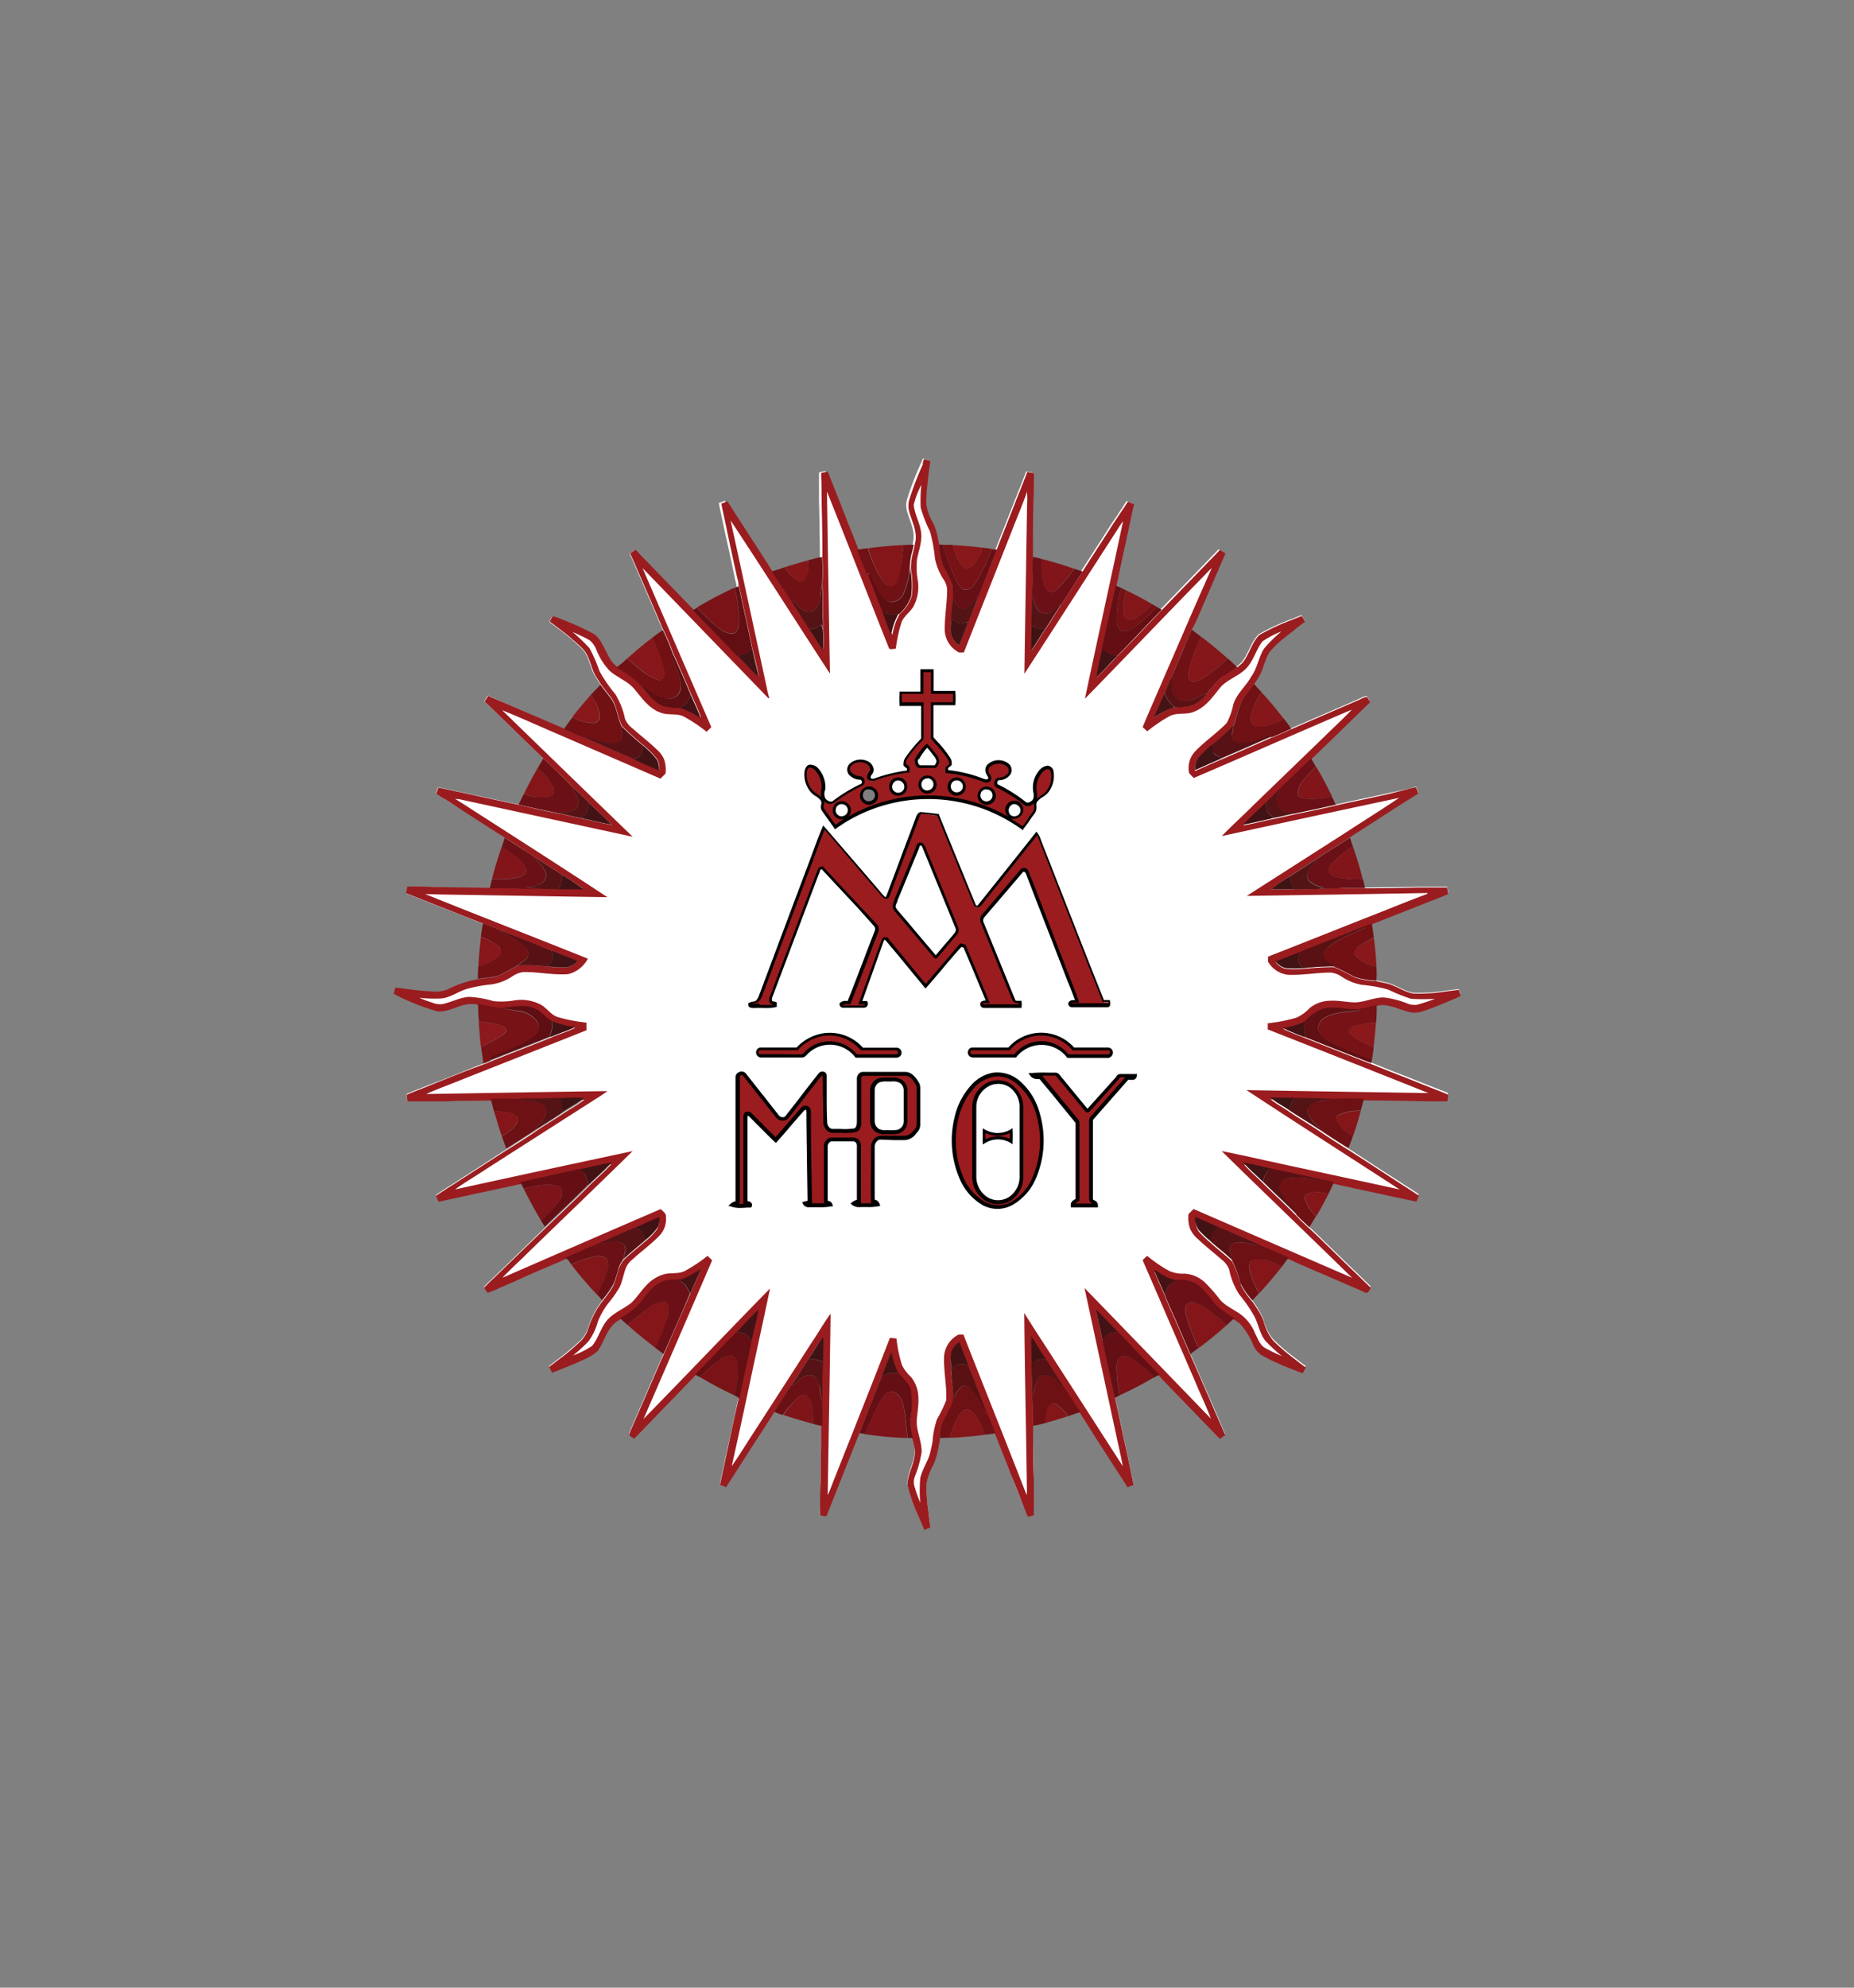 <svg id="Layer_1" data-name="Layer 1" xmlns="http://www.w3.org/2000/svg" viewBox="0 0 280 300"><rect x="0" y="0" width="280" height="300" fill="#808080" stroke="none"/><defs><style>.cls-1{fill:#fff;}.cls-2{fill:#9a1c1f;}.cls-3{fill:#010101;}.cls-4{fill:#6f1115;}.cls-5{fill:#660f15;}.cls-6{fill:#841619;}.cls-7{fill:#771216;}.cls-8{fill:#89181a;}.cls-9{fill:#6a1016;}.cls-10{fill:#81151a;}.cls-11{fill:#851719;}.cls-12{fill:#5d0f12;}.cls-13{fill:#620f13;}.cls-14{fill:#561315;}.cls-15{fill:#640f14;}.cls-16{fill:#7a1317;}.cls-17{fill:#741115;}.cls-18{fill:#821619;}.cls-19{fill:#541315;}.cls-20{fill:#441214;}.cls-21{fill:#431214;}.cls-22{fill:#3f1314;}.cls-23{fill:#711114;}.cls-24{fill:#85171a;}.cls-25{fill:#87171a;}.cls-26{fill:#421314;}.cls-27{fill:#411315;}.cls-28{fill:#5a1113;}.cls-29{fill:#461314;}.cls-30{fill:#581114;}.cls-31{fill:#6b1116;}.cls-32{fill:#811519;}.cls-33{fill:#531415;}.cls-34{fill:#401214;}.cls-35{fill:#3e1314;}.cls-36{fill:#701114;}.cls-37{fill:#721014;}.cls-38{fill:#5f0e13;}.cls-39{fill:#600f13;}.cls-40{fill:#8c191c;}.cls-41{fill:#8b181b;}.cls-42{fill:#6e1114;}.cls-43{fill:#650f14;}.cls-44{fill:#7d1419;}.cls-45{fill:#561214;}.cls-46{fill:#6d1115;}.cls-47{fill:#461215;}.cls-48{fill:#630f13;}.cls-49{fill:#451214;}.cls-50{fill:#7b1318;}.cls-51{fill:#7f1519;}</style></defs><title>Piaristi Logo</title><path class="cls-1" d="M220.31,149.28c-.65.07-1.3.16-1.95.24a25.41,25.41,0,0,1-5,.31c-1.54-.32-2.81-1.39-4.38-1.61-.36-.08-.71-.17-1.08-.24a13.06,13.06,0,0,1-3.4-.61,25.28,25.28,0,0,0-3.09-1.52,43.8,43.8,0,0,0-4.58.27,17,17,0,0,1-2.57,0,2.57,2.57,0,0,1-1.59-1c1.21-.5,2.45-.94,3.66-1.44,3.12-1.28,6.28-2.45,9.4-3.73.48-.21,1-.41,1.46-.58l.94-.35c1.19-.48,2.38-1,3.58-1.42,2-.78,4-1.59,6-2.36l1-.41c0-.33-.11-.66-.18-1l-4.06,0c-2.44.06-4.88.08-7.32.12l-1.06,0c-1.06,0-2.13,0-3.19,0-1.26,0-2.52.17-3.78.07s-2.46.08-3.69.06-2.3.08-3.44,0a27.16,27.16,0,0,1,2.86-1.95c1.3-.86,2.63-1.67,3.93-2.53,1.66-1.15,3.4-2.18,5.09-3.29l.9-.58c2.41-1.52,4.77-3.09,7.17-4.61.53-.35,1.06-.7,1.59-1l.72-.46q-.18-.47-.39-.93L213,119l-3.18.68c-2.35.53-4.72,1-7.08,1.53l-1,.23q-3.1.7-6.21,1.34c-1.19.24-2.37.54-3.56.76-1.41.3-2.81.66-4.22.91,1.08-1.19,2.3-2.24,3.45-3.36.59-.61,1.2-1.19,1.8-1.78,1.64-1.67,3.38-3.23,5-4.87l.75-.7c2.56-2.47,5.1-5,7.67-7.43.16-.16.32-.32.49-.47a8.28,8.28,0,0,0-.52-.79,2.93,2.93,0,0,0-.86.3c-.47.22-.95.43-1.43.63l-8.2,3.55-1,.43c-1,.43-2,.94-3,1.28-2.56,1.13-5.12,2.26-7.7,3.35-1.27.53-2.51,1.12-3.77,1.65a2.82,2.82,0,0,1,.48-1.92,20.56,20.56,0,0,1,2.11-2,33.81,33.81,0,0,0,3.14-2.84c.69-1.39.73-3,1.67-4.3.51-.66,1-1.29,1.51-2l.56-.85c.84-1.21,1-2.71,1.77-4a14,14,0,0,1,2.32-2.23c.52-.44,1.06-.86,1.6-1.27s1-.75,1.44-1.09a2.93,2.93,0,0,0-.5-.9c-.52.22-1,.42-1.57.63a35.16,35.16,0,0,0-4.9,2.28c-1.12,1.2-1.51,2.86-2.49,4.16a8.93,8.93,0,0,1-.81.69c-.72.56-1.55,1-2.29,1.47a17.84,17.84,0,0,0-2.42,2.64,5.8,5.8,0,0,1-2,1.58,8.15,8.15,0,0,1-2.7.35,11.17,11.17,0,0,0-3.17,1.57c.49-1.25,1.08-2.46,1.61-3.7.34-.86.74-1.7,1.1-2.55,1-2.38,2-4.71,3-7.06l.42-.93c1.16-2.65,2.29-5.3,3.44-7.95.24-.56.48-1.11.73-1.67.13-.3.26-.61.38-.92l-.83-.52-.6.63c-.39.41-.78.8-1.17,1.2-2.06,2.15-4.15,4.27-6.2,6.41l-.73.76c-2.28,2.3-4.45,4.7-6.76,7-1.07,1-2,2.22-3.14,3.22.23-1.46.65-2.88.91-4.33.65-3.18,1.38-6.34,2.07-9.51.07-.35.14-.7.22-1,.36-1.65.69-3.31,1.08-5,.39-1.9.8-3.79,1.21-5.69.05-.2.09-.4.14-.6l-.93-.39-.44.7c-.64,1-1.3,2-2,3-1.25,2-2.56,4-3.82,5.95-.19.29-.38.58-.56.88-1.1,1.71-2.17,3.43-3.31,5.12-.79,1.17-1.51,2.39-2.29,3.57s-1.34,2.21-2.14,3.23c0-1.27.06-2.53.07-3.8s.08-2.68.05-4c-.07-1.19.12-2.37.1-3.57,0-.9,0-1.81,0-2.72,0-.35,0-.71,0-1.06.06-2.6.07-5.19.13-7.78,0-1.26,0-2.52.05-3.78-.33-.08-.65-.13-1-.19-.06.15-.11.3-.16.44-.53,1.38-1.09,2.74-1.63,4.11-.8,2.07-1.64,4.14-2.45,6.21l-.36.93c-1,2.44-1.9,4.9-2.9,7.33-.49,1.2-.93,2.42-1.44,3.62s-.89,2.36-1.39,3.52a3.58,3.58,0,0,1-1.18-1.57,6,6,0,0,1,0-1.84c0-1.29.21-2.57.29-3.86a9.29,9.29,0,0,0-.08-2,23.12,23.12,0,0,0-1.39-2.77,13.32,13.32,0,0,1-.61-3.2c-.06-.35-.13-.7-.21-1a8.6,8.6,0,0,0-.73-2.27,7.92,7.92,0,0,1-1-2.72,21,21,0,0,1,.13-2.74c.12-1.2.25-2.39.45-3.58,0-.07,0-.2,0-.27-.28-.1-.57-.2-.86-.28h-.06c-.12.26-.23.51-.34.77a47,47,0,0,0-2.06,5.36,3.48,3.48,0,0,0,0,1.84c.43,1.5,1.27,3,.9,4.61,0,.08,0,.24-.06.32-.1.54-.24,1.07-.38,1.61a10.4,10.4,0,0,0-.22,2,13.44,13.44,0,0,1,.15,4.1,6.18,6.18,0,0,1-1.85,2.78,9.48,9.48,0,0,0-1.09,3.13c-.57-1.13-.92-2.35-1.41-3.51-.8-1.86-1.47-3.77-2.26-5.64-.5-1.23-1-2.47-1.46-3.71l-.36-1c-.78-2-1.58-4-2.34-5.93-.59-1.48-1.18-3-1.76-4.43l-.16-.42-1,.2c0,.17,0,.34,0,.51,0,1.24,0,2.47,0,3.71.07,2.45.09,4.9.13,7.34,0,.36,0,.71,0,1.06a40.76,40.76,0,0,1,0,4.28c.12,1.72,0,3.44.12,5.15a13.7,13.7,0,0,1,0,1.57,20.05,20.05,0,0,1,0,3.1c-.69-1-1.34-2.13-2-3.18-.94-1.39-1.8-2.82-2.71-4.22s-2-3-3-4.51l-.52-.86c-1.55-2.42-3.13-4.83-4.68-7.26-.37-.55-.73-1.11-1.08-1.67-.16-.25-.33-.5-.5-.74l-.89.36.12.62c.28,1.28.56,2.57.82,3.86.52,2.26,1,4.54,1.48,6.8,0,.2.1.4.14.6.67,3.29,1.45,6.56,2.11,9.85.3,1.47.69,2.92,1,4.4-1.14-1-2.1-2.17-3.18-3.22-.44-.41-.86-.85-1.26-1.29-1.79-1.9-3.65-3.73-5.43-5.64l-.74-.75c-1.93-2-3.89-4-5.82-6L96.85,84l-.93-1-.82.57.45,1c.24.53.47,1.07.69,1.6,1.16,2.63,2.29,5.28,3.43,7.92.14.32.28.64.43,1a31.78,31.78,0,0,1,1.48,3.51q1.4,3.06,2.7,6.17c.5,1.2,1.11,2.36,1.53,3.59a11.63,11.63,0,0,0-3.09-1.55,7.85,7.85,0,0,1-2.77-.35c-1.36-.59-2.2-1.9-3.13-3-.21-.23-.43-.46-.65-.68a24.07,24.07,0,0,0-3-2.07,7.33,7.33,0,0,1-.76-.71,8.31,8.31,0,0,1-.88-1.53c-.54-1-.93-2.21-2-2.8a40,40,0,0,0-4.72-2.13,5,5,0,0,0-1.42-.48,4.27,4.27,0,0,0-.43.82c.46.33.91.68,1.35,1s1.16.89,1.72,1.36,1.15,1,1.69,1.51c1.35,1.21,1.34,3.21,2.37,4.64.19.3.37.6.57.9.48.67,1,1.31,1.52,2,1,1.28,1,3,1.73,4.37a39.3,39.3,0,0,0,3.19,2.85,15.84,15.84,0,0,1,2,2,2.64,2.64,0,0,1,.4,1.74c-1.29-.52-2.54-1.12-3.83-1.66-2.53-1.07-5-2.2-7.56-3.3-1-.35-2-.84-3-1.29l-1-.43L76,106l-1.45-.64-.86-.37-.55.81c.24.25.49.49.74.73l1.29,1.25c2.06,2,4.11,4,6.17,6l.74.69c1.49,1.43,3,2.85,4.43,4.36.89.75,1.7,1.58,2.53,2.4,1.09,1.09,2.25,2.1,3.32,3.21-1.41-.21-2.78-.59-4.16-.88-1.2-.22-2.37-.52-3.55-.77-2.12-.39-4.21-.89-6.31-1.35l-1-.22c-2-.44-4.11-.86-6.15-1.33-1.45-.3-2.9-.61-4.34-.93l-.69-.13c-.11.31-.23.62-.35.93.31.19.61.37.91.57q.81.51,1.62,1c2.35,1.5,4.68,3,7,4.53l.87.54c1.52,1,3.06,1.92,4.54,2.94s2.82,1.78,4.2,2.71a34,34,0,0,1,3.15,2.12c-1.29,0-2.59,0-3.89,0-1,0-2,0-3-.09a36.87,36.87,0,0,1-3.79-.05c-1.14,0-2.28,0-3.42,0l-1,0c-2.53,0-5.07-.06-7.6-.11-1.28,0-2.55,0-3.83-.06-.06.32-.12.64-.19,1l.79.31,1.64.65c.75.3,1.5.57,2.24.9,2,.74,3.94,1.56,5.92,2.32l1,.4c1,.34,1.91.71,2.85,1.12,2.48,1,5,1.95,7.51,3,1.3.55,2.65,1,3.94,1.58a2.57,2.57,0,0,1-1.61.9,18.71,18.71,0,0,1-2.9-.1,25.73,25.73,0,0,0-4.47-.18c-.79.46-1.6.87-2.4,1.32-1.12.63-2.45.54-3.68.77-.34.05-.68.12-1,.2a17.39,17.39,0,0,0-3.67,1.41,5.22,5.22,0,0,1-2.42.24c-1.54-.07-3.08-.27-4.61-.48l-.72-.09c-.09.29-.19.59-.28.89V150l1.19.52a37.35,37.35,0,0,0,5.29,2c1.49.18,2.83-.69,4.24-1a4.86,4.86,0,0,1,2,0,23.06,23.06,0,0,0,3.49.65c1.57-.12,3.19-.53,4.74-.07,1.17.36,1.87,1.43,2.89,2a12.86,12.86,0,0,0,3.51.9c-1.15.58-2.39.94-3.57,1.45-3,1.23-6.07,2.38-9.1,3.6-.37.17-.75.33-1.13.47s-.66.23-1,.36c-2.47,1-4.92,2-7.39,2.92-1.09.44-2.19.84-3.26,1.31a5.27,5.27,0,0,0,.13,1l2.64,0c1.1,0,2.2-.06,3.31,0,2.21-.08,4.42-.07,6.64-.13a40,40,0,0,1,4.1,0c1.66-.11,3.34,0,5-.11a18.9,18.9,0,0,1,2,0,25.53,25.53,0,0,1,3,0c-1,.81-2.23,1.43-3.33,2.17-1.31.9-2.67,1.72-4,2.59s-3,1.94-4.46,2.88l-.84.53c-2.07,1.34-4.13,2.69-6.21,4-.62.41-1.24.81-1.87,1.2l-1.71,1.12c.13.3.26.6.38.9l1.1-.23,2.23-.48c2.7-.6,5.4-1.15,8.09-1.75l1-.21c3-.66,6-1.33,9-2,1.57-.31,3.12-.71,4.69-1-1.07,1.21-2.33,2.23-3.46,3.38-2.13,2.17-4.38,4.22-6.55,6.35l-.75.72c-2.34,2.25-4.66,4.52-7,6.77-.49.47-1,.94-1.46,1.42.18.26.34.53.54.77a15.2,15.2,0,0,0,1.73-.69c.69-.31,1.38-.61,2.08-.9,2.34-1,4.7-2,7-3.06l.8-.37c1.66-.69,3.28-1.47,5-2.11,1.89-.83,3.77-1.69,5.68-2.48,1.2-.5,2.37-1.09,3.6-1.54a3.18,3.18,0,0,1-.27,1.53,9.65,9.65,0,0,1-1.9,1.93c-1.07.94-2.21,1.82-3.24,2.82a6.29,6.29,0,0,0-.75,1.43,17.77,17.77,0,0,1-.75,2.38,18.77,18.77,0,0,1-1.75,2.48c-.19.26-.37.53-.55.79a13.65,13.65,0,0,0-1.54,3.39,4.44,4.44,0,0,1-1.35,1.93c-.88.82-1.81,1.6-2.76,2.33-.59.44-1.16.9-1.75,1.34l.46.87.64-.24c1.39-.56,2.79-1.11,4.15-1.75a7.46,7.46,0,0,0,2.1-1.3c1-1.32,1.3-3,2.52-4.15a9.56,9.56,0,0,1,.82-.6,11.35,11.35,0,0,0,2.95-2.18c1-1.18,1.86-2.61,3.33-3.24.95-.47,2-.25,3-.41a13.35,13.35,0,0,0,2.83-1.53c-.42,1.27-1.08,2.45-1.56,3.69-1.29,3.07-2.64,6.1-4,9.15-.15.31-.29.62-.43.94-1.2,2.75-2.38,5.52-3.59,8.28-.37.89-.8,1.76-1.13,2.67.11.3.52.41.76.62.73-.72,1.43-1.47,2.15-2.2,2.07-2.16,4.17-4.29,6.24-6.45l.72-.75c2.09-2.13,4.09-4.33,6.22-6.41,1.1-1.1,2.1-2.31,3.27-3.34-.21,1.57-.68,3.08-1,4.64-.6,2.91-1.26,5.81-1.87,8.73-.06.28-.14.57-.2.86-.53,2.4-1,4.81-1.57,7.21q-.37,1.83-.78,3.66l-.21,1,.91.37,1.59-2.45c1.66-2.6,3.35-5.18,5-7.78l.56-.88c.84-1.33,1.67-2.68,2.56-4s1.69-2.7,2.6-4c.73-1.1,1.36-2.28,2.17-3.33.06,1,0,2,0,3s-.08,2.32-.07,3.49,0,2.14-.06,3.21a30.63,30.63,0,0,1,0,3.71c0,.94,0,1.88,0,2.82,0,1.86,0,3.72-.09,5.59,0,1.61,0,3.23-.06,4.84l.56.15h.4c.17-.34.29-.7.43-1.05.35-.9.72-1.79,1.07-2.69,1-2.52,2-5,3-7.55.13-.34.27-.67.4-1q1.69-4.37,3.43-8.7c.51-1.16.85-2.39,1.43-3.51a12,12,0,0,0,.93,2.87c.62.95,1.67,1.61,2,2.77a13.42,13.42,0,0,1-.06,4.38,9.1,9.1,0,0,0,.35,2.88,10.25,10.25,0,0,1,.28,1.09c.48,2.08-1.13,3.87-1,5.91a23.81,23.81,0,0,0,1.37,4c.38.89.76,1.79,1.16,2.68h.07a3.16,3.16,0,0,1,.83-.34c-.08-.83-.21-1.64-.3-2.47a27.52,27.52,0,0,1-.28-4.06,7.84,7.84,0,0,1,1-2.84,11.63,11.63,0,0,0,.85-2.88c.06-.35.12-.7.16-1.05a12.33,12.33,0,0,1,.26-1.81,19.62,19.62,0,0,1,1.46-3,6.13,6.13,0,0,0,.29-2.34c-.13-1.34-.3-2.68-.33-4a5.76,5.76,0,0,1,.05-1.71,2.81,2.81,0,0,1,1.24-1.59c.41,1.1.85,2.19,1.27,3.3,1,2.36,1.87,4.79,2.85,7.17.46,1.09.91,2.19,1.31,3.3.12.34.26.67.39,1,.63,1.62,1.3,3.23,1.91,4.86s1.41,3.52,2.1,5.28c.15.4.32.79.48,1.19a7.83,7.83,0,0,0,.93-.22c0-.33,0-.67,0-1,0-.79,0-1.57,0-2.36s0-1.41,0-2.12c-.07-2.24-.08-4.49-.12-6.73,0-.35,0-.69,0-1,0-1.36,0-2.72-.1-4.08a10.72,10.72,0,0,1,0-1.39c0-1.32-.1-2.64-.07-4s-.07-2.71-.06-4.06c.79,1.13,1.48,2.34,2.26,3.48.89,1.34,1.71,2.72,2.61,4.05s1.7,2.59,2.52,3.9l.57.89c1.47,2.34,3,4.63,4.47,7,.6.91,1.2,1.83,1.78,2.75.1.15.19.29.28.45l.93-.36L171,223c-.35-1.58-.69-3.16-1-4.75-.47-2.07-.9-4.15-1.35-6.23l-.21-1c-.62-2.86-1.29-5.7-1.85-8.57-.31-1.58-.76-3.14-1-4.73,1.12,1.07,2.14,2.24,3.25,3.33.31.29.62.59.91.9,1.74,1.91,3.59,3.71,5.38,5.59l.68.73c1.84,1.91,3.71,3.8,5.54,5.73.83.85,1.66,1.69,2.48,2.55l.38.38.8-.56c-.22-.52-.44-1-.67-1.56-.58-1.34-1.17-2.67-1.73-4-.82-1.8-1.57-3.63-2.37-5.43l-.34-.76c-.62-1.45-1.27-2.89-1.88-4.35-.69-1.62-1.46-3.2-2.09-4.85-.5-1.25-1.15-2.44-1.58-3.72,1.09.59,2.09,1.47,3.39,1.56a4.73,4.73,0,0,1,2.77.47c1.36.75,2.17,2.13,3.16,3.28a13,13,0,0,0,2.81,2,9.56,9.56,0,0,1,.82.6,11.64,11.64,0,0,1,2,3.3,3.62,3.62,0,0,0,1.17,1.37,31.74,31.74,0,0,0,3.82,1.81c.81.32,1.61.65,2.42.95l.47-.88c-.6-.42-1.17-.88-1.75-1.33a29.93,29.93,0,0,1-3.2-2.75,7.38,7.38,0,0,1-1.39-2.82,9.12,9.12,0,0,0-1.06-2.06l-.59-.88a12.71,12.71,0,0,1-1.8-2.58,17.56,17.56,0,0,0-1.31-3.55c-1-1-2.18-1.86-3.24-2.82a14.89,14.89,0,0,1-1.82-1.73,3,3,0,0,1-.47-1.91c1.23.51,2.43,1.07,3.65,1.6,2.13.88,4.22,1.82,6.33,2.75,1.48.56,2.91,1.24,4.37,1.86l.73.34c2.47,1.07,5,2.13,7.42,3.21,1,.46,2.09.87,3.1,1.37.49.16.62-.43.86-.71l-.51-.5-1.44-1.4c-2.17-2.07-4.3-4.18-6.47-6.27l-.74-.69c-.68-.62-1.36-1.24-2-1.92-1.67-1.7-3.44-3.3-5.13-5-.93-1-2-1.8-2.84-2.82,1.34.15,2.62.56,3.94.81,2.59.56,5.19,1.11,7.78,1.68a17.87,17.87,0,0,1,1.9.41l1,.23c2.5.54,5,1.07,7.5,1.62l2.79.59,1.11.23c.12-.3.23-.6.36-.9l-1.71-1.12c-.63-.39-1.24-.79-1.85-1.19-2.07-1.31-4.11-2.66-6.17-4-.3-.19-.59-.39-.89-.57q-2.28-1.4-4.48-2.9c-1.47-1-3-1.89-4.43-2.85-.93-.66-2-1.16-2.84-1.9,1.18-.07,2.36.05,3.55,0,2,0,3.94.09,5.92.15a35.77,35.77,0,0,1,4.63,0c3.13,0,6.26.07,9.39.14l3.16,0a3.54,3.54,0,0,0,.13-1c-.4-.2-.83-.35-1.25-.52-1.82-.71-3.63-1.44-5.45-2.16-1.3-.49-2.6-1-3.91-1.54l-1-.4c-3.39-1.33-6.78-2.65-10.16-4a34.09,34.09,0,0,1-3.17-1.32,10.33,10.33,0,0,0,3.32-1,8.15,8.15,0,0,1,2.5-1.83c1.76-.61,3.61.1,5.41,0,1-.16,1.92-.47,2.91-.61a5.82,5.82,0,0,1,.6-.14c1.61-.07,3,.79,4.59,1.1a3.68,3.68,0,0,0,1.77-.17c1.5-.47,2.94-1.09,4.38-1.7l1.32-.57v-.18C220.48,149.8,220.39,149.54,220.31,149.28Zm-87.87-29a1.15,1.15,0,1,1-1.5-1.27A1.16,1.16,0,0,1,132.44,120.26Z"/><path class="cls-2" d="M139.56,69.3h.06c.29.08.58.18.86.28,0,.07,0,.2,0,.27-.2,1.19-.33,2.38-.45,3.58a21,21,0,0,0-.13,2.74,7.8,7.8,0,0,0,1,2.71,8.67,8.67,0,0,1,.73,2.28c.08.34.15.69.21,1a13.32,13.32,0,0,0,.61,3.2,23.12,23.12,0,0,1,1.39,2.77,10,10,0,0,1,.09,2c-.09,1.29-.27,2.57-.3,3.86a6,6,0,0,0,0,1.84,3.58,3.58,0,0,0,1.18,1.57c.5-1.16.92-2.35,1.39-3.52s1-2.42,1.44-3.62c1-2.43,1.93-4.89,2.9-7.33l.36-.93c.81-2.07,1.65-4.14,2.45-6.21.54-1.37,1.1-2.73,1.63-4.11.05-.14.1-.29.16-.44.33.06.65.11,1,.19,0,1.26,0,2.52-.05,3.78C156,77.81,156,80.4,156,83c0,.35,0,.71,0,1.06,0,.91,0,1.82,0,2.72,0,1.2-.17,2.38-.1,3.57,0,1.35-.08,2.69-.05,4s0,2.53-.07,3.8c.8-1,1.39-2.18,2.14-3.23s1.5-2.4,2.29-3.57c1.14-1.69,2.21-3.41,3.31-5.12.18-.3.37-.59.56-.88,1.26-2,2.57-3.95,3.82-5.95.66-1,1.32-2,2-3l.44-.7.93.39c0,.2-.09.4-.14.6-.41,1.9-.82,3.79-1.21,5.69-.39,1.64-.72,3.3-1.08,5-.08.35-.15.7-.22,1-.69,3.17-1.42,6.33-2.07,9.51-.26,1.45-.68,2.87-.91,4.33,1.12-1,2.07-2.17,3.14-3.22,2.31-2.27,4.48-4.67,6.76-7l.73-.76c2.05-2.14,4.14-4.26,6.2-6.41.39-.4.78-.79,1.17-1.2l.6-.63.83.52c-.12.31-.25.62-.38.92-.25.56-.49,1.11-.73,1.67-1.15,2.65-2.28,5.3-3.44,7.95L180,95c-1,2.35-2.08,4.68-3,7.06-.36.85-.76,1.69-1.1,2.55-.53,1.24-1.12,2.45-1.61,3.7a11.17,11.17,0,0,1,3.17-1.57,8.15,8.15,0,0,0,2.7-.35,5.8,5.8,0,0,0,2-1.58,17.84,17.84,0,0,1,2.42-2.64c.74-.52,1.57-.91,2.29-1.47a8.93,8.93,0,0,0,.81-.69c1-1.3,1.37-3,2.49-4.16A35.16,35.16,0,0,1,195,93.6c.52-.21,1.05-.41,1.57-.63a2.74,2.74,0,0,1,.5.9c-.49.34-1,.71-1.44,1.09s-1.08.83-1.6,1.27a14,14,0,0,0-2.32,2.23c-.76,1.24-.93,2.74-1.77,4l-.56.85c-.46.69-1,1.32-1.51,2-.94,1.27-1,2.91-1.67,4.3a33.81,33.81,0,0,1-3.14,2.84,20.56,20.56,0,0,0-2.11,2,2.82,2.82,0,0,0-.48,1.92c1.26-.53,2.5-1.12,3.77-1.65,2.58-1.09,5.14-2.22,7.7-3.35,1-.34,2-.85,3-1.28l1-.43,8.2-3.55c.48-.2,1-.41,1.43-.63a2.93,2.93,0,0,1,.86-.3,8.28,8.28,0,0,1,.52.79c-.17.15-.33.31-.49.47-2.57,2.47-5.11,5-7.67,7.43l-.75.7c-1.65,1.64-3.39,3.2-5,4.87-.6.59-1.21,1.17-1.8,1.78-1.15,1.12-2.37,2.17-3.45,3.36,1.41-.25,2.81-.61,4.22-.91,1.19-.22,2.37-.52,3.56-.76q3.11-.63,6.21-1.34l1-.23c2.36-.51,4.73-1,7.08-1.53L213,119l.84-.19q.21.47.39.93l-.72.46c-.53.33-1.06.68-1.59,1-2.4,1.52-4.76,3.09-7.17,4.61l-.9.58c-1.69,1.11-3.43,2.14-5.09,3.29-1.3.86-2.63,1.67-3.93,2.53A27.16,27.16,0,0,0,192,134.2c1.14.08,2.29,0,3.44,0s2.46,0,3.69-.06,2.52-.09,3.78-.07c1.07,0,2.13,0,3.19,0l1.06,0c2.44,0,4.88-.06,7.32-.12l4.06,0c.07.32.13.65.18,1l-1,.41c-2,.77-4,1.58-6,2.36-1.2.46-2.39.94-3.58,1.42l-.94.35c-.5.17-1,.37-1.46.58-3.12,1.28-6.28,2.45-9.4,3.73-1.21.5-2.45.94-3.66,1.44a2.57,2.57,0,0,0,1.59,1,17,17,0,0,0,2.57,0,43.8,43.8,0,0,1,4.58-.27,25.28,25.28,0,0,1,3.09,1.52,12.64,12.64,0,0,0,3.4.6l1.08.25c1.57.22,2.84,1.29,4.38,1.61a25.41,25.41,0,0,0,5-.31c.65-.08,1.3-.17,1.95-.24.08.26.17.52.24.78v.18l-1.32.57c-1.44.61-2.88,1.23-4.38,1.7a3.67,3.67,0,0,1-1.77.17c-1.54-.31-3-1.17-4.59-1.1a5.82,5.82,0,0,0-.6.14c-1,.14-1.93.45-2.91.61-1.8.08-3.65-.63-5.41,0a8.15,8.15,0,0,0-2.5,1.83,10.33,10.33,0,0,1-3.32,1,34.09,34.09,0,0,0,3.17,1.32c3.38,1.35,6.77,2.67,10.16,4l1,.4c1.31.51,2.61,1.05,3.91,1.54,1.82.72,3.63,1.45,5.45,2.16.42.17.85.32,1.25.52a3.54,3.54,0,0,1-.13,1l-3.16,0c-3.13-.07-6.26-.11-9.39-.14a35.77,35.77,0,0,0-4.63,0c-2-.06-4-.12-5.92-.15-1.19,0-2.37-.09-3.55,0,.87.74,1.91,1.24,2.84,1.9,1.46,1,3,1.89,4.43,2.85s3,2,4.48,2.9c.3.18.59.38.89.57,2.06,1.31,4.1,2.66,6.17,4,.61.4,1.22.8,1.85,1.19l1.71,1.12c-.13.3-.24.6-.36.9l-1.11-.23-2.79-.59c-2.5-.55-5-1.08-7.5-1.62l-1-.23a17.87,17.87,0,0,0-1.9-.41c-2.59-.57-5.19-1.12-7.78-1.68-1.32-.25-2.6-.66-3.94-.81.86,1,1.91,1.86,2.84,2.82,1.69,1.68,3.46,3.28,5.13,5,.62.68,1.3,1.3,2,1.92l.74.69c2.17,2.08,4.3,4.2,6.47,6.27l1.44,1.4.51.5c-.24.28-.37.87-.86.71-1-.5-2.07-.91-3.1-1.37-2.47-1.08-5-2.14-7.42-3.21l-.73-.34c-1.46-.62-2.89-1.3-4.37-1.86-2.11-.93-4.2-1.87-6.33-2.75-1.22-.53-2.42-1.09-3.65-1.6a3,3,0,0,0,.47,1.91,14.89,14.89,0,0,0,1.82,1.73c1.06,1,2.22,1.81,3.24,2.82a17.56,17.56,0,0,1,1.31,3.55,12.71,12.71,0,0,0,1.8,2.58l.59.88a9.12,9.12,0,0,1,1.06,2.06,7.38,7.38,0,0,0,1.39,2.82,29.93,29.93,0,0,0,3.2,2.75c.58.45,1.15.91,1.75,1.33l-.47.88c-.81-.3-1.61-.63-2.42-.95a31.74,31.74,0,0,1-3.82-1.81,3.62,3.62,0,0,1-1.17-1.37,11.64,11.64,0,0,0-2-3.3,9.56,9.56,0,0,0-.82-.6,13,13,0,0,1-2.81-2c-1-1.15-1.8-2.53-3.16-3.28a4.73,4.73,0,0,0-2.77-.47c-1.3-.09-2.3-1-3.39-1.56.43,1.28,1.08,2.47,1.58,3.72.63,1.65,1.4,3.23,2.09,4.85.61,1.46,1.26,2.9,1.88,4.35l.34.76c.8,1.8,1.55,3.63,2.37,5.43.56,1.35,1.15,2.68,1.73,4,.23.52.45,1,.67,1.56l-.8.56-.38-.38c-.82-.86-1.65-1.71-2.48-2.55-1.83-1.93-3.7-3.82-5.54-5.73l-.68-.73c-1.79-1.88-3.64-3.68-5.38-5.59-.29-.31-.6-.61-.91-.9-1.11-1.09-2.13-2.26-3.25-3.33.24,1.59.69,3.15,1,4.73.56,2.87,1.23,5.71,1.85,8.57l.21,1c.45,2.08.88,4.16,1.35,6.23.33,1.59.67,3.17,1,4.75l.18.88-.93.36c-.09-.16-.18-.3-.28-.45-.58-.92-1.18-1.84-1.78-2.75-1.47-2.33-3-4.62-4.46-7-.2-.29-.39-.59-.58-.89-.82-1.31-1.64-2.63-2.52-3.9s-1.72-2.71-2.61-4.05c-.78-1.14-1.47-2.35-2.26-3.49,0,1.36.06,2.71.06,4.07s0,2.64.07,4a10.72,10.72,0,0,0,0,1.39c.14,1.36.05,2.72.1,4.08,0,.35,0,.69,0,1,0,2.24,0,4.49.12,6.73,0,.71,0,1.42,0,2.12s0,1.57,0,2.36c0,.33,0,.67,0,1a7.83,7.83,0,0,1-.93.22c-.16-.4-.33-.79-.48-1.19q-1-2.64-2.1-5.28c-.61-1.63-1.28-3.24-1.91-4.86-.13-.34-.27-.67-.39-1-.4-1.11-.85-2.21-1.31-3.3-1-2.38-1.85-4.81-2.85-7.17-.42-1.11-.86-2.2-1.27-3.3a2.81,2.81,0,0,0-1.24,1.59,5.76,5.76,0,0,0-.05,1.71c0,1.34.2,2.68.33,4a6.13,6.13,0,0,1-.29,2.34,19.62,19.62,0,0,0-1.46,3,12.33,12.33,0,0,0-.26,1.81c0,.35-.1.7-.16,1.05a11.43,11.43,0,0,1-.85,2.87,8,8,0,0,0-1,2.85,27.52,27.52,0,0,0,.28,4.06c.09.83.22,1.64.3,2.47a2.85,2.85,0,0,0-.83.34h-.07c-.4-.89-.78-1.79-1.16-2.68a23.81,23.81,0,0,1-1.37-4c-.1-2,1.51-3.83,1-5.91a10.25,10.25,0,0,0-.28-1.09,9.1,9.1,0,0,1-.35-2.88,13.42,13.42,0,0,0,.06-4.38c-.29-1.16-1.34-1.82-2-2.77a12,12,0,0,1-.93-2.87c-.58,1.12-.92,2.35-1.43,3.51q-1.72,4.33-3.43,8.7c-.13.34-.27.67-.4,1-1,2.52-2,5-3,7.55-.35.9-.72,1.79-1.07,2.69-.14.35-.26.71-.43,1.05h-.4l-.56-.15c0-1.61,0-3.23.06-4.84.05-1.87.06-3.73.09-5.59,0-.94,0-1.88,0-2.82a30.63,30.63,0,0,0,0-3.71c.1-1.07,0-2.14.06-3.21s.15-2.33.07-3.49.1-2,0-3c-.81,1-1.44,2.23-2.17,3.33-.91,1.3-1.7,2.69-2.6,4s-1.72,2.65-2.56,4l-.56.88c-1.67,2.6-3.36,5.18-5,7.78l-1.59,2.45-.91-.37.21-1q.41-1.83.78-3.66c.55-2.4,1-4.81,1.57-7.21.06-.29.14-.58.2-.86.61-2.92,1.27-5.82,1.87-8.73.29-1.56.76-3.07,1-4.64-1.17,1-2.17,2.23-3.27,3.34-2.13,2.08-4.13,4.28-6.22,6.41l-.72.75c-2.07,2.16-4.17,4.29-6.24,6.45-.72.73-1.42,1.48-2.15,2.2-.24-.21-.65-.32-.76-.62.33-.91.76-1.78,1.13-2.67,1.21-2.76,2.39-5.53,3.59-8.28.14-.32.28-.63.43-.94,1.31-3.05,2.66-6.08,4-9.15.48-1.24,1.14-2.42,1.56-3.69a13.35,13.35,0,0,1-2.83,1.53c-1,.16-2.1-.06-3,.41-1.47.63-2.34,2.06-3.33,3.24a11.35,11.35,0,0,1-2.95,2.18,9.56,9.56,0,0,0-.82.6c-1.22,1.13-1.57,2.83-2.52,4.15a7.46,7.46,0,0,1-2.1,1.3c-1.36.64-2.76,1.19-4.15,1.75l-.64.24-.46-.87c.59-.44,1.16-.9,1.75-1.34,1-.73,1.88-1.51,2.76-2.33a4.44,4.44,0,0,0,1.35-1.93,13.65,13.65,0,0,1,1.54-3.39c.18-.26.36-.53.55-.79a18.77,18.77,0,0,0,1.75-2.48,17.77,17.77,0,0,0,.75-2.38,6.29,6.29,0,0,1,.75-1.43c1-1,2.17-1.88,3.24-2.82a9.65,9.65,0,0,0,1.9-1.93,3.18,3.18,0,0,0,.27-1.53c-1.23.45-2.39,1-3.6,1.54-1.91.79-3.79,1.65-5.68,2.48-1.69.64-3.31,1.42-5,2.11l-.8.37c-2.35,1-4.71,2-7,3.06-.7.29-1.39.59-2.08.9a15.2,15.2,0,0,1-1.73.69c-.2-.24-.36-.51-.54-.77.48-.48,1-1,1.46-1.42,2.33-2.25,4.65-4.52,7-6.77l.75-.72c2.17-2.13,4.42-4.18,6.55-6.35,1.13-1.15,2.39-2.17,3.46-3.38-1.57.3-3.12.7-4.69,1-3,.62-6,1.3-9,2l-1,.21c-2.69.6-5.39,1.15-8.09,1.75l-2.23.48-1.1.23c-.12-.3-.25-.6-.38-.9l1.71-1.12c.63-.39,1.25-.79,1.87-1.2,2.08-1.32,4.14-2.67,6.21-4l.84-.53c1.5-.95,3-1.87,4.46-2.88s2.69-1.69,4-2.59c1.1-.74,2.28-1.36,3.33-2.17a25.53,25.53,0,0,0-3,0,18.9,18.9,0,0,0-2,0c-1.66.11-3.34,0-5,.11a40,40,0,0,0-4.1,0c-2.22.06-4.43,0-6.64.13-1.11,0-2.21,0-3.31,0l-2.64,0a5.27,5.27,0,0,1-.13-1c1.07-.47,2.17-.87,3.26-1.31,2.47-1,4.92-2,7.39-2.92l1-.37a12.16,12.16,0,0,0,1.13-.46c3-1.22,6.08-2.37,9.1-3.6,1.18-.51,2.42-.87,3.57-1.45a12.86,12.86,0,0,1-3.51-.9c-1-.62-1.72-1.69-2.89-2-1.55-.46-3.17-.05-4.74.07a23.06,23.06,0,0,1-3.49-.65,4.86,4.86,0,0,0-2,0c-1.41.3-2.75,1.17-4.24,1a37.35,37.35,0,0,1-5.29-2L59.45,150v-.06c.09-.3.19-.6.28-.89l.72.09c1.53.21,3.07.41,4.61.48a5.22,5.22,0,0,0,2.42-.24A17.39,17.39,0,0,1,71.15,148c.34-.08.68-.15,1-.2,1.23-.23,2.56-.14,3.68-.77.8-.45,1.61-.86,2.4-1.32a25.73,25.73,0,0,1,4.47.18,18.71,18.71,0,0,0,2.9.1,2.57,2.57,0,0,0,1.61-.9c-1.29-.58-2.64-1-3.94-1.58-2.49-1-5-1.93-7.51-3-.94-.41-1.89-.78-2.84-1.12l-1-.4c-2-.76-3.94-1.58-5.92-2.32-.74-.33-1.49-.6-2.24-.9l-1.64-.65-.79-.31c.07-.33.13-.65.19-1,1.28,0,2.55,0,3.83.06,2.53.05,5.07.08,7.6.11l1,0c1.14,0,2.28,0,3.42,0a36.87,36.87,0,0,0,3.79.05c1,.08,2,.09,3,.09,1.3,0,2.6.06,3.89,0A34,34,0,0,0,85,132.1c-1.38-.93-2.81-1.78-4.2-2.71s-3-2-4.54-2.94l-.87-.54c-2.34-1.51-4.67-3-7-4.53q-.81-.54-1.62-1c-.3-.2-.6-.39-.91-.57.12-.31.24-.62.35-.93l.69.13c1.44.32,2.89.63,4.34.93,2,.47,4.1.89,6.15,1.33l1,.22c2.1.46,4.19,1,6.31,1.35,1.18.25,2.35.55,3.55.77,1.38.29,2.75.67,4.16.88-1.07-1.11-2.23-2.12-3.32-3.21-.83-.82-1.64-1.65-2.53-2.4-1.41-1.51-2.94-2.93-4.43-4.36l-.74-.69c-2.06-2-4.11-4-6.17-6l-1.29-1.25c-.25-.24-.5-.48-.74-.73l.55-.81.86.37L76,106l8.18,3.53,1,.43c1,.45,2,.94,3,1.29,2.52,1.1,5,2.22,7.56,3.3,1.29.54,2.54,1.14,3.83,1.66a2.64,2.64,0,0,0-.4-1.74,15.84,15.84,0,0,0-2-2,41.06,41.06,0,0,1-3.19-2.85c-.78-1.37-.76-3.09-1.73-4.37-.51-.65-1-1.29-1.52-2-.2-.3-.38-.6-.57-.9-1-1.43-1-3.43-2.37-4.64-.54-.53-1.1-1-1.69-1.51s-1.14-.92-1.72-1.36-.89-.7-1.35-1a4.27,4.27,0,0,1,.43-.82,5.27,5.27,0,0,1,1.42.47,41.81,41.81,0,0,1,4.72,2.14c1,.59,1.43,1.8,2,2.8a8.31,8.31,0,0,0,.88,1.53,7.33,7.33,0,0,0,.76.71,24.07,24.07,0,0,1,3,2.07c.22.22.44.45.65.68.93,1.1,1.77,2.41,3.13,3a7.85,7.85,0,0,0,2.77.35,11.63,11.63,0,0,1,3.09,1.55c-.42-1.23-1-2.39-1.53-3.59q-1.31-3.1-2.7-6.17a31.78,31.78,0,0,0-1.48-3.51c-.15-.32-.29-.64-.43-1-1.14-2.64-2.27-5.29-3.43-7.92-.22-.53-.45-1.07-.69-1.6l-.45-1,.82-.57.93,1,1.26,1.29c1.93,2,3.89,4,5.82,6l.74.75c1.78,1.91,3.64,3.74,5.43,5.64.4.44.82.88,1.26,1.29,1.08,1.05,2,2.23,3.18,3.22-.26-1.48-.65-2.93-1-4.4-.66-3.29-1.44-6.56-2.11-9.85,0-.2-.09-.4-.14-.6-.51-2.26-1-4.54-1.48-6.8-.26-1.29-.54-2.58-.82-3.86l-.12-.62.89-.36c.17.24.34.49.5.74.35.56.71,1.12,1.08,1.67,1.55,2.43,3.13,4.84,4.68,7.26l.52.86c1,1.51,1.92,3,3,4.51s1.77,2.83,2.71,4.22c.69,1,1.34,2.13,2,3.18a20.18,20.18,0,0,0,0-3.11,13.53,13.53,0,0,0,0-1.56c-.13-1.71,0-3.43-.12-5.15a40.76,40.76,0,0,0,0-4.28c0-.35,0-.7,0-1.06,0-2.44-.06-4.89-.12-7.34,0-1.24,0-2.47-.06-3.71,0-.17,0-.34,0-.51l1-.2.16.42c.58,1.48,1.17,3,1.76,4.43.76,2,1.56,4,2.34,5.93l.36,1c.47,1.24,1,2.48,1.47,3.71.78,1.87,1.45,3.78,2.25,5.64.49,1.16.84,2.38,1.41,3.51a9.48,9.48,0,0,1,1.09-3.13,6.18,6.18,0,0,0,1.85-2.78,13.44,13.44,0,0,0-.15-4.1,10.4,10.4,0,0,1,.22-2c.14-.54.28-1.07.38-1.61,0-.08,0-.24.06-.32.37-1.6-.47-3.11-.9-4.61a3.48,3.48,0,0,1,0-1.84,47,47,0,0,1,2.06-5.36C139.33,69.81,139.44,69.56,139.56,69.3ZM138,76.18c.1,1.34.83,2.55,1.06,3.87.3,1.47-.28,2.9-.56,4.32a11.93,11.93,0,0,0,.12,3.32,6.27,6.27,0,0,1-.66,3.83c-.49.88-1.43,1.43-1.8,2.39a21.88,21.88,0,0,0-.87,4c-.31,0-.66.14-1,0-3.15-7.9-6.24-15.83-9.4-23.73.15,9.16.28,18.33.45,27.49-5-7.68-9.93-15.44-15-23.12,1.84,8.41,3.64,16.82,5.46,25.23a12.86,12.86,0,0,0,.39,1.6l-.15,0q-9.51-9.83-19-19.64,5.19,12,10.38,24l-.7.71a23.29,23.29,0,0,0-3.41-2.28c-1.13-.58-2.46-.14-3.61-.64-1.67-.6-2.73-2.12-3.81-3.44s-2.65-1.79-3.84-2.87a9.91,9.91,0,0,1-2-3.19,3.36,3.36,0,0,0-1-1.39c-.83-.49-1.72-.86-2.59-1.27a26.31,26.31,0,0,1,2.58,2.48,22.22,22.22,0,0,1,1.49,3.43,22.51,22.51,0,0,0,2.4,3.49,11.65,11.65,0,0,1,1.46,3.72,3.53,3.53,0,0,0,1.19,1.49c1.21,1.08,2.51,2.07,3.67,3.2a3.75,3.75,0,0,1,1.09,1.58,4.91,4.91,0,0,1,.17,2c-.25.25-.51.5-.76.76l-15.1-6.55c-2.94-1.25-5.85-2.58-8.81-3.78q9.84,9.56,19.71,19.1l-26.26-5.68c-.2,0-.41,0-.61-.07,1.47.89,2.89,1.85,4.35,2.77,6.23,4,12.49,8,18.7,12.1-6-.08-12.08-.2-18.12-.29-3.13-.07-6.27-.07-9.4-.18,8.18,3.29,16.39,6.47,24.57,9.75a4.54,4.54,0,0,1-3,2.34c-2.25.16-4.48-.35-6.73-.32a3.79,3.79,0,0,0-1.69.66,7.65,7.65,0,0,1-3.09,1.2,21.65,21.65,0,0,0-3.84.71c-1.25.4-2.34,1.22-3.66,1.41a19.9,19.9,0,0,1-3.45-.1,16.66,16.66,0,0,0,2,.75,2.93,2.93,0,0,0,1.49.21c1.37-.29,2.63-1,4-1.09a15.19,15.19,0,0,1,3.71.64,11.63,11.63,0,0,0,3.17-.11,6.4,6.4,0,0,1,3.88.59c1,.5,1.56,1.55,2.62,1.91a23.23,23.23,0,0,0,4.38.85c0,.38,0,.77,0,1.16-6.23,2.48-12.47,4.93-18.7,7.4-1.83.75-3.7,1.41-5.51,2.22,9.12-.14,18.25-.32,27.38-.44-.71.53-1.47,1-2.2,1.46L73.48,176.41c-1.57,1.05-3.21,2-4.75,3.11q13.39-2.93,26.81-5.78c-5.32,5.22-10.71,10.37-16.05,15.57-1.19,1.19-2.46,2.3-3.6,3.54q11.94-5.21,23.9-10.37c.3.36.85.62.78,1.16a3.63,3.63,0,0,1-.87,2.74c-1.28,1.36-2.81,2.45-4.19,3.71a3.38,3.38,0,0,0-1,1.3c-.35.94-.5,1.94-.92,2.85a17.19,17.19,0,0,1-1.78,2.53,12,12,0,0,0-1.51,2.67,8.91,8.91,0,0,1-1.42,3,22.47,22.47,0,0,1-2.33,2.13,12.52,12.52,0,0,0,2.88-1.44c1-1.24,1.34-2.93,2.47-4.1,1-1,2.34-1.51,3.42-2.38.85-.78,1.44-1.77,2.24-2.59a5.76,5.76,0,0,1,2.71-1.73c1-.29,2.18,0,3.15-.5a22.6,22.6,0,0,0,3.44-2.29l.69.68q-5.17,12-10.36,23.94c6.4-6.53,12.7-13.16,19.1-19.68-.93,4.52-1.94,9-2.9,13.54s-1.89,8.85-2.88,13.27c1.19-1.69,2.26-3.48,3.4-5.21q4.34-6.7,8.66-13.43c1-1.45,1.85-3,2.87-4.37-.12,9.13-.3,18.26-.43,27.39.4-.86.7-1.75,1.06-2.63,2.77-7,5.6-14.05,8.32-21.1.34,0,.67.05,1,.09a20.6,20.6,0,0,0,.83,4,6,6,0,0,0,1.35,1.78A5.07,5.07,0,0,1,138.7,211c.07,1.3-.26,2.58-.25,3.88.1,1.46.79,2.85.73,4.34a16.71,16.71,0,0,1-1,3.59,2.43,2.43,0,0,0-.11,1.41,23.37,23.37,0,0,0,.91,2.59,21.64,21.64,0,0,1,0-3.69c.27-1.25,1-2.32,1.41-3.53.18-.66.32-1.34.45-2a12.67,12.67,0,0,1,.68-3.41,19,19,0,0,0,1.39-2.87c.09-2.25-.44-4.48-.32-6.73a4,4,0,0,1,1.91-3c.28-.24.66-.14,1-.16,3.16,8.08,6.41,16.13,9.54,24.22a4.44,4.44,0,0,0,.05-.62c-.12-9-.32-17.91-.4-26.86,1.42,2.32,2.94,4.58,4.4,6.87l10.48,16.26c-.27-1.5-.64-3-.95-4.49l-4.83-22.4q9.56,9.85,19.09,19.72c-.69-1.85-1.56-3.62-2.31-5.44q-4-9.24-8-18.48a7.07,7.07,0,0,1,.69-.65,20.75,20.75,0,0,0,3.36,2.29,5,5,0,0,0,2.24.39,4.89,4.89,0,0,1,3,1.23,22.55,22.55,0,0,1,2.38,2.69c.86,1,2.17,1.5,3.22,2.3a6.51,6.51,0,0,1,2.09,2.81c.43.78.71,1.76,1.55,2.21a23,23,0,0,0,2.5,1.2,23.3,23.3,0,0,1-2.53-2.34c-.83-1.06-1-2.43-1.61-3.61a21.67,21.67,0,0,0-2.32-3.37,11,11,0,0,1-1.52-3.8,3.57,3.57,0,0,0-1.15-1.46c-1.18-1.06-2.44-2-3.6-3.12a4.28,4.28,0,0,1-1.15-1.55,4.88,4.88,0,0,1-.22-2.18c.25-.26.5-.51.77-.76q12,5.21,23.93,10.38c-6.54-6.4-13.16-12.72-19.7-19.13,2.41.48,4.79,1,7.19,1.54,6.56,1.42,13.13,2.82,19.69,4.26-7.7-5-15.44-9.94-23.13-15,9.16.17,18.33.3,27.49.45q-12.12-4.83-24.28-9.61c0-.31,0-.62,0-.93a23.56,23.56,0,0,0,4.32-.84,6.26,6.26,0,0,0,2-1.44,5,5,0,0,1,3.19-1.12c1.26-.06,2.5.24,3.75.25,1.47-.07,2.84-.77,4.32-.74a14.09,14.09,0,0,1,3.59.94,2.79,2.79,0,0,0,1.37.16,26.06,26.06,0,0,0,2.71-.9,28.83,28.83,0,0,1-3.6,0,27.77,27.77,0,0,1-3.46-1.39,21.53,21.53,0,0,0-3.91-.71,8,8,0,0,1-3.12-1.24,3.5,3.5,0,0,0-1.64-.62c-2.14,0-4.27.42-6.42.34a4,4,0,0,1-3.06-2c0-.25,0-.5,0-.74,4.85-1.9,9.68-3.83,14.52-5.74,3.19-1.23,6.35-2.55,9.55-3.74l0-.13c-9.09.17-18.18.3-27.28.44L202.71,126c2.86-1.87,5.76-3.68,8.6-5.58q-13.4,2.85-26.79,5.77c1.51-1.57,3.12-3,4.67-4.56L200,111.19c1.38-1.37,2.83-2.68,4.17-4.09-8,3.41-15.91,6.91-23.88,10.32a9.74,9.74,0,0,1-.7-.74,3.64,3.64,0,0,1,.85-3.21c1.48-1.58,3.31-2.78,4.81-4.33a9.86,9.86,0,0,0,1-2.78c.49-1.65,1.91-2.76,2.72-4.25.93-1.26,1.09-2.89,1.92-4.2a20.84,20.84,0,0,1,2.63-2.6,14.31,14.31,0,0,0-2.85,1.49c-1,1.27-1.35,3-2.56,4.18s-2.89,1.61-3.93,2.92-2.15,2.88-3.84,3.51c-1.2.54-2.6.06-3.76.71a23.24,23.24,0,0,0-3.31,2.25c-.24-.2-.47-.42-.7-.63,1.11-2.68,2.3-5.33,3.44-8,2.33-5.33,4.6-10.68,7-16-.47.4-.87.86-1.3,1.3-6,6.13-11.88,12.3-17.86,18.42,1.89-8.94,3.86-17.85,5.76-26.78a10.94,10.94,0,0,0-.78,1.14c-4.71,7.29-9.39,14.59-14.12,21.87.12-8.46.27-16.92.4-25.38a16,16,0,0,0,0-2.08c-.7,2-1.52,3.88-2.27,5.83-2.42,6.14-4.86,12.27-7.27,18.41-.36,0-.76.1-1-.15a3.93,3.93,0,0,1-1.88-3c-.07-2.1.34-4.18.35-6.28a2.91,2.91,0,0,0-.45-1.45,9,9,0,0,1-1.39-3.31,23.51,23.51,0,0,0-.75-4.07,20.69,20.69,0,0,1-1.4-3.59,20.94,20.94,0,0,1,.1-3.45A12.9,12.9,0,0,0,138,76.18Z"/><path class="cls-2" d="M139.27,101.18h1.58c0,1.09,0,2.19,0,3.28,1.1,0,2.2,0,3.31,0a12.49,12.49,0,0,1,0,1.73h-3.32c0,1.71,0,3.42,0,5.13a23.58,23.58,0,0,1,2.5,3.05,1.39,1.39,0,0,1,.25,1c-.15.2-.39.3-.54.49a1.85,1.85,0,0,0,0,.62,21.16,21.16,0,0,1,5.49,1.32c.29.1.68.21.92-.06s-.12-.71-.26-1a1,1,0,0,1,.34-1.25,2.22,2.22,0,0,1,2.66,0,1,1,0,0,1,.31,1.32,2,2,0,0,1-1.56.82c-.55,0-.75.93-.21,1.12a23.33,23.33,0,0,1,4.11,2.59c.34.32.84.09,1.16-.15a1.43,1.43,0,0,0,.36-1.48,3.71,3.71,0,0,1,.69-3,1.79,1.79,0,0,1,1.22-.82c.42,0,.65.43.71.8a3.85,3.85,0,0,1-.68,2.74c-.42.68-1.27.9-1.73,1.55-.26.32-.11.75-.14,1.12s-.29.67-.48,1c-.5.65-.91,1.37-1.44,2a25.92,25.92,0,0,0-5.18-2.86,24.49,24.49,0,0,0-18.83.25,24.09,24.09,0,0,0-4.33,2.47c-.63-.87-1.25-1.75-1.87-2.62-.33-.44.12-1-.18-1.49-.43-.67-1.29-.88-1.72-1.54a3.82,3.82,0,0,1-.74-2.71c.06-.34.2-.77.58-.87a1.4,1.4,0,0,1,1.19.59,4,4,0,0,1,.95,2.54c0,.63-.35,1.37.08,1.94.34.37,1,.71,1.43.34a23.15,23.15,0,0,1,4.18-2.53c.5-.19.3-1-.2-1.06a2.15,2.15,0,0,1-1.48-.65,1,1,0,0,1,.08-1.39,2.22,2.22,0,0,1,2.29-.39,1.38,1.38,0,0,1,.93,1.06c.07.51-.52.84-.45,1.34s.57.39.87.25a22.64,22.64,0,0,1,5.06-1.22,1.67,1.67,0,0,0,0-.63c-.16-.19-.37-.31-.54-.49a1.59,1.59,0,0,1,.36-1.14,22.06,22.06,0,0,1,2.32-2.78c0-1.74,0-3.49,0-5.23-1.1,0-2.19,0-3.28,0a16.26,16.26,0,0,1,0-1.71c1.09,0,2.17,0,3.26,0C139.26,103.37,139.22,102.28,139.27,101.18Zm.8,11.39a11.16,11.16,0,0,0-1.49,1.93c-.19.45.09,1.27.67,1.2s1.4,0,2.1,0a1.27,1.27,0,0,0,.45-.8c0-.47-.37-.83-.62-1.19a8.38,8.38,0,0,0-1-1.19Zm-.35,4.75a1.15,1.15,0,1,0,1.59,1.15A1.16,1.16,0,0,0,139.72,117.32Zm-4.43.34a1.17,1.17,0,0,0-.22,2,1.15,1.15,0,1,0,.22-2Zm9.07-.06a1.15,1.15,0,1,0,1.27,1.58A1.15,1.15,0,0,0,144.36,117.6ZM130.94,119a1.15,1.15,0,1,0,1.5,1.27A1.16,1.16,0,0,0,130.94,119Zm17.77,0a1.15,1.15,0,1,0,1.45,1.3A1.15,1.15,0,0,0,148.71,119Zm-22.1,2.28a1.15,1.15,0,1,0,1.66,1.09A1.16,1.16,0,0,0,126.61,121.26Zm26.16,0a1.15,1.15,0,1,0,1.55,1.29A1.16,1.16,0,0,0,152.77,121.22Z"/><path class="cls-3" d="M154.51,125.31l-.16-.11a24.91,24.91,0,0,0-5.13-2.84,24.06,24.06,0,0,0-18.66.25,23.42,23.42,0,0,0-4.29,2.44l-.18.13L126,125l-1.31-1.84-.55-.78a1.15,1.15,0,0,1-.14-.91.79.79,0,0,0,0-.58,2.6,2.6,0,0,0-.81-.73,3.08,3.08,0,0,1-.91-.82,4.08,4.08,0,0,1-.78-2.86c.11-.6.36-1,.75-1.06a1.6,1.6,0,0,1,1.41.66,4.22,4.22,0,0,1,1,2.69c0,.19,0,.38-.08.56a1.58,1.58,0,0,0,.11,1.24c.27.29.78.58,1.11.31a23.76,23.76,0,0,1,4.23-2.57h0a.26.26,0,0,0,.13-.3c0-.15-.12-.32-.28-.33a2.35,2.35,0,0,1-1.63-.72,1.23,1.23,0,0,1-.3-.85,1.27,1.27,0,0,1,.4-.86,2.44,2.44,0,0,1,2.52-.43,1.6,1.6,0,0,1,1.07,1.25,1.15,1.15,0,0,1-.26.81.85.85,0,0,0-.19.5.22.22,0,0,0,.11.12.6.6,0,0,0,.45,0h0a22.8,22.8,0,0,1,4.92-1.2v0a1.33,1.33,0,0,0,0-.29,2.54,2.54,0,0,0-.24-.2,2.05,2.05,0,0,1-.27-.25l0,0,0-.06a1.76,1.76,0,0,1,.37-1.28l0,0a21.82,21.82,0,0,1,2.29-2.75c0-1.47,0-3,0-4.92h-3.27v-.22a13.87,13.87,0,0,1,0-1.74v-.21H136c1,0,2,0,3,0v-1c0-.68,0-1.39,0-2.08V101h2v1c0,.74,0,1.51,0,2.27,1.17,0,2.15,0,3.08,0h.21l0,.2a12.48,12.48,0,0,1,0,1.76v.21h-3.32c0,.82,0,1.65,0,2.46s0,1.57,0,2.36c.2.24.41.47.61.69a15.67,15.67,0,0,1,1.86,2.34,1.5,1.5,0,0,1,.28,1.12v.05l0,0a1.57,1.57,0,0,1-.31.28,1,1,0,0,0-.21.19.71.71,0,0,0,0,.3h0a21,21,0,0,1,5.35,1.31c.35.12.55.13.66,0s0-.26-.13-.52a1.82,1.82,0,0,1-.15-.27,1.21,1.21,0,0,1,.41-1.53,2.45,2.45,0,0,1,2.93,0,1.24,1.24,0,0,1,.36,1.6,2.07,2.07,0,0,1-1.72.93h0c-.17,0-.27.16-.3.32s0,.29.17.36h0a22.79,22.79,0,0,1,4.15,2.62h0c.26.24.73-.07.86-.17.41-.29.35-.91.28-1.26a3.91,3.91,0,0,1,.73-3.15,2,2,0,0,1,1.38-.91h0a1,1,0,0,1,.94,1,4,4,0,0,1-.71,2.9,3,3,0,0,1-1,.87,3.12,3.12,0,0,0-.79.69h0a.89.89,0,0,0-.09.62,2.16,2.16,0,0,1,0,.36,1.35,1.35,0,0,1-.36.88c0,.07-.11.14-.15.21v0a9.34,9.34,0,0,0-.58.82,13.62,13.62,0,0,1-.87,1.17Zm-1.89-1.76c.58.35,1.19.73,1.82,1.16.25-.31.48-.65.71-1s.38-.55.58-.82l.17-.24a1,1,0,0,0,.28-.6h0v0c0-.1,0-.2,0-.32a1.86,1.86,0,0,1,0-.47l-.08.06c-.55.41-1.08.46-1.43.14a22.64,22.64,0,0,0-4.06-2.55.74.74,0,0,1-.44-.86.79.79,0,0,1,.73-.69,1.69,1.69,0,0,0,1.37-.71.81.81,0,0,0-.25-1,2,2,0,0,0-2.38,0,.77.77,0,0,0-.29,1v0a1.79,1.79,0,0,0,.13.22.88.88,0,0,1,.11,1l0,0c-.36.4-.92.2-1.15.12a20.57,20.57,0,0,0-5.44-1.3l-.21,0v-.21a1.09,1.09,0,0,0,0-.18,1.06,1.06,0,0,1,.06-.52l0,0a1.45,1.45,0,0,1,.32-.29,1.62,1.62,0,0,0,.19-.17,1.21,1.21,0,0,0-.24-.75,15.52,15.52,0,0,0-1.8-2.26c-.22-.24-.45-.5-.67-.76l-.06-.06v-.09c0-.81,0-1.64,0-2.44s0-1.79,0-2.68V106h.22c.92,0,1.92,0,3.11,0,0-.49,0-.89,0-1.27-.93,0-1.93,0-3.1,0h-.22v-.22c0-.83,0-1.67,0-2.49v-.57c-.39,0-.76,0-1.13,0,0,.61,0,1.23,0,1.83q0,.62,0,1.23v.22h-.37c-.95,0-1.93,0-2.9,0,0,.38,0,.78,0,1.27h3.28v.22c0,2,0,3.68,0,5.24v.08l-.06.07a20.82,20.82,0,0,0-2.3,2.74l0,0a1.52,1.52,0,0,0-.32.89l.19.16a4.11,4.11,0,0,1,.31.29l0,0,0,0a1.3,1.3,0,0,1,.06.51,1.33,1.33,0,0,0,0,.2l0,.21-.22,0a22.2,22.2,0,0,0-5,1.19,1,1,0,0,1-.81,0,.63.63,0,0,1-.36-.42v0a1.2,1.2,0,0,1,.25-.82.76.76,0,0,0,.19-.52,1.15,1.15,0,0,0-.79-.88,2,2,0,0,0-2,.34.81.81,0,0,0-.25.55.72.72,0,0,0,.19.53h0a2,2,0,0,0,1.33.57.79.79,0,0,1,.68.71.7.7,0,0,1-.42.77,22.88,22.88,0,0,0-4.13,2.51,1.23,1.23,0,0,1-1.58-.22,2.24,2.24,0,0,1,0,.52.82.82,0,0,0,0,.59l.56.78c.38.55.78,1.11,1.18,1.66a24.08,24.08,0,0,1,4.2-2.36,24.48,24.48,0,0,1,19-.26,22.13,22.13,0,0,1,3,1.48l-.08-.06a1.37,1.37,0,1,1,1.76-2.1,1.29,1.29,0,0,1,.45,1.3,1.32,1.32,0,0,1-.88,1A1.38,1.38,0,0,1,152.62,123.55Zm.56-2.19a.77.77,0,0,0-.32.07h0a1,1,0,0,0-.24,1.58h0a.9.9,0,0,0,.89.14.88.88,0,0,0,.59-.68v0a.86.86,0,0,0-.31-.85A1,1,0,0,0,153.18,121.36Zm5.06-5.28h0a1.53,1.53,0,0,0-1,.73,3.45,3.45,0,0,0-.65,2.78,2.46,2.46,0,0,1,0,1,5.2,5.2,0,0,1,.69-.55,2.79,2.79,0,0,0,.82-.74,3.63,3.63,0,0,0,.65-2.59C158.69,116.46,158.54,116.08,158.24,116.08Zm-35.88-.23h-.11c-.19,0-.33.28-.4.69a3.64,3.64,0,0,0,.7,2.54,2.82,2.82,0,0,0,.79.7,4.89,4.89,0,0,1,.68.52,2.9,2.9,0,0,1,0-1.06,4.61,4.61,0,0,0,.07-.5,3.85,3.85,0,0,0-.9-2.38A1.31,1.31,0,0,0,122.36,115.85Zm4.73,7.82a1.19,1.19,0,0,1-.79-.28,1.3,1.3,0,0,1-.53-1.22,1.36,1.36,0,0,1,2.13-1,1.36,1.36,0,0,1-.19,2.37A1.51,1.51,0,0,1,127.09,123.67Zm0-2.31a.85.85,0,0,0-.38.09h0a.91.91,0,0,0-.49.75.89.89,0,0,0,.35.82h0a.86.86,0,0,0,.94.08.87.87,0,0,0,.53-.77h0a.87.87,0,0,0-.4-.8A1,1,0,0,0,127.1,121.36Zm21.89.1a1.29,1.29,0,0,1-.87-.34,1.32,1.32,0,0,1-.43-1.34,1.34,1.34,0,0,1,.95-1,1.38,1.38,0,0,1,1.74,1.56,1.32,1.32,0,0,1-.89,1.05A1.47,1.47,0,0,1,149,121.46Zm0-2.31a.69.69,0,0,0-.25,0h0a.87.87,0,0,0-.63.68.9.9,0,0,0,.28.9h0a.91.91,0,0,0,.92.16.88.88,0,0,0,.59-.7v0a.88.88,0,0,0-.3-.83A.94.94,0,0,0,149,119.15Zm-17.77,2.31a1.22,1.22,0,0,1-.9-.38,1.32,1.32,0,0,1-.39-1.3,1.3,1.3,0,0,1,.9-1,1.32,1.32,0,0,1,1.31.25,1.35,1.35,0,0,1,.48,1.26,1.31,1.31,0,0,1-.91,1.08A1.41,1.41,0,0,1,131.26,121.46Zm0-2.31a.66.66,0,0,0-.28,0h0a.89.89,0,0,0-.6.67.92.92,0,0,0,.26.88v0a.89.89,0,0,0,.93.18.87.87,0,0,0,.61-.72v0a.89.89,0,0,0-.33-.83A.94.94,0,0,0,131.3,119.15Zm4.42.95a1.34,1.34,0,0,1-1.33-1.5,1.35,1.35,0,0,1,2.22-.94,1.38,1.38,0,0,1-.89,2.44Zm0-2.31a.86.86,0,0,0-.34.07h0a1,1,0,0,0-.54.78.87.87,0,0,0,.37.84h0a.9.9,0,0,0,.89.09.85.85,0,0,0,.55-.68v0a.9.9,0,0,0-.34-.87A1,1,0,0,0,135.72,117.79Zm8.84,2.3a1.31,1.31,0,0,1-1.07-.52,1.34,1.34,0,0,1-.19-1.34,1.32,1.32,0,0,1,1-.85,1.28,1.28,0,0,1,1.32.48,1.3,1.3,0,0,1,.21,1.41,1.32,1.32,0,0,1-1.1.81Zm.05-2.3a.63.63,0,0,0-.19,0h0a.85.85,0,0,0-.67.56.88.88,0,0,0,.12.89l0,0a.87.87,0,0,0,.83.34.88.88,0,0,0,.73-.53v0a.87.87,0,0,0-.14-.94A.91.91,0,0,0,144.61,117.79Zm-4.48,2a1.29,1.29,0,0,1-.71-.22,1.37,1.37,0,1,1,2.11-1.05,1.3,1.3,0,0,1-.75,1.11A1.39,1.39,0,0,1,140.13,119.76Zm0-2.31a.72.72,0,0,0-.33.07h0a.87.87,0,0,0-.55.76.9.9,0,0,0,.4.87h0a.89.89,0,0,0,.91,0,.84.84,0,0,0,.5-.74v0a.87.87,0,0,0-.38-.8A.92.92,0,0,0,140.15,117.45Zm-1-1.52a.8.8,0,0,1-.64-.34,1.32,1.32,0,0,1-.17-1.18v0a11.77,11.77,0,0,1,1.53-2l0,0,.22-.17.14.11a4.51,4.51,0,0,1,.75.83c.11.13.2.26.31.38v0l.17.22a1.87,1.87,0,0,1,.5,1.1v.05a1.47,1.47,0,0,1-.55.94l-.05,0h-.06c-.44,0-.88,0-1.3,0h-.88Zm-.4-1.33a.85.85,0,0,0,.12.72.35.35,0,0,0,.32.16h.84c.4,0,.81,0,1.21,0a1.12,1.12,0,0,0,.31-.6,1.5,1.5,0,0,0-.41-.81c-.06-.07-.11-.15-.17-.23l-.31-.39a4.71,4.71,0,0,0-.54-.62A10.68,10.68,0,0,0,138.78,114.6Z"/><path class="cls-2" d="M138.66,123.4c.1-.25.25-.59.58-.55.84,0,1.67.18,2.5.28,1.82,4.5,3.67,9,5.51,13.48a.43.43,0,0,0,.77.19c2.89-3.61,5.79-7.23,8.66-10.86a7.14,7.14,0,0,1,.67,1.49c3.13,7.94,6.22,15.9,9.37,23.83l.89,0c.09.24.1.7-.26.64H162c-.21,0-.47-.14-.41-.37.18-.45.75-.21,1.12-.25-.63-1.84-1.4-3.63-2.08-5.44q-2.7-6.94-5.39-13.87c-.1-.26-.22-.6-.55-.62s-.4.19-.55.35c-1.87,2.2-3.76,4.39-5.64,6.59a1,1,0,0,0-.1,1.13c1.59,3.86,3.14,7.73,4.74,11.59.15.39.63.25,1,.27a2.29,2.29,0,0,1,0,.64c-1.83,0-3.67,0-5.5,0-.27,0-.46-.47-.18-.59a3,3,0,0,1,.78-.12c-1.16-2.82-2.34-5.63-3.52-8.44l-.57-.16c-1.82,2-3.54,4.15-5.34,6.19-1.92-2.3-3.81-4.63-5.71-7-.13-.16-.34-.32-.55-.19a1.77,1.77,0,0,0-.25.47q-1.63,4.59-3.29,9.18a8.81,8.81,0,0,1,.89,0,.39.39,0,0,1-.35.59c-.94,0-1.89,0-2.84,0-.24,0-.55-.1-.56-.38.27-.38.79-.24,1.19-.26,1.42-3.54,2.74-7.12,4.13-10.68a.94.94,0,0,0-.2-1.11c-2.67-2.86-5.35-5.71-8-8.57-.5.08-.55.63-.72,1l-6.93,18.34a1.14,1.14,0,0,0-.08.92c.18.17.46.16.68.25v.35a16.08,16.08,0,0,1-2.95.13c-.32,0-1.05.14-.89-.42.33-.15.72-.14,1-.3a2.23,2.23,0,0,0,.57-.9q3.67-9.79,7.35-19.58c.74-1.91,1.4-3.87,2.2-5.76,2.72,3.15,5.42,6.32,8.14,9.48a8.39,8.39,0,0,0,1,1.12.35.35,0,0,0,.52-.23Q136.38,129.35,138.66,123.4Zm.34,3.94c-.23,0-.31.3-.4.49l-3.3,8a3.4,3.4,0,0,0-.28,1,2.22,2.22,0,0,0,.61.94c1.85,2.18,3.69,4.37,5.55,6.55.16.26.32-.06.44-.17.93-1.13,1.89-2.22,2.82-3.34a.86.86,0,0,0,.1-.91q-2.47-6-4.94-12.08C139.5,127.6,139.32,127.26,139,127.34Z"/><path class="cls-3" d="M115.89,152.14h-.63a9.91,9.91,0,0,0-1.09,0h-.26c-.28,0-.63,0-.8-.21a.51.51,0,0,1-.06-.49l0-.1.09,0a2.29,2.29,0,0,1,.55-.16,2.06,2.06,0,0,0,.46-.13,2.19,2.19,0,0,0,.48-.8c2.17-5.78,4.74-12.64,7.35-19.56.27-.72.55-1.46.81-2.17.44-1.19.89-2.42,1.39-3.61l.14-.33.24.27L129,130l3.69,4.29.33.39a4.85,4.85,0,0,0,.65.7h.09a.14.14,0,0,0,.09-.11v0c1-2.66,2-5.32,3-8,.51-1.32,1-2.63,1.51-4h0c.09-.22.3-.75.81-.7s1.2.11,1.78.19l.73.09.13,0,0,.12c1.41,3.49,2.86,7,4.26,10.44l1.26,3.08a.23.23,0,0,0,.19.2c.07,0,.12,0,.17-.08v0l1.6-2c2.32-2.9,4.72-5.9,7.06-8.86l.18-.23.18.24a4,4,0,0,1,.52,1.09c.06.15.11.3.17.44q1.9,4.83,3.79,9.65c1.81,4.61,3.67,9.37,5.53,14h.9l0,.15a.84.84,0,0,1-.06.78.46.46,0,0,1-.43.16H162a.61.61,0,0,1-.51-.18.49.49,0,0,1-.14-.47v0c.2-.48.68-.44,1-.41h0c-.36-1-.77-2.05-1.16-3-.27-.68-.55-1.39-.81-2.08l-1.43-3.69q-2-5.1-3.95-10.18l0,0c-.1-.26-.19-.43-.35-.44s-.17.06-.28.19l-.08.09-3.75,4.39-1.89,2.2v0a.76.76,0,0,0-.06.87c.74,1.8,1.49,3.64,2.21,5.41.83,2,1.68,4.13,2.53,6.19.06.13.17.14.5.13h.45l0,.18a2.16,2.16,0,0,1,0,.71l0,.19h-2.46c-1.06,0-2.16,0-3.24,0a.55.55,0,0,1-.52-.46.48.48,0,0,1,.26-.56,1.54,1.54,0,0,1,.55-.11c-1.18-2.83-2.35-5.65-3.36-8h0l-.32-.08c-1,1.1-2,2.26-2.92,3.38-.75.89-1.53,1.81-2.32,2.7l-.17.2-.17-.21c-1.32-1.58-2.65-3.2-3.93-4.77L133.8,142s-.14-.18-.23-.15a1.13,1.13,0,0,0-.16.33l0,0-.32.9c-.94,2.62-1.9,5.32-2.86,8q.3,0,.6,0h.1l.06.09a.62.62,0,0,1,0,.63.59.59,0,0,1-.55.3c-.64,0-1.28,0-1.91,0h-.92A.9.9,0,0,1,127,152a.57.57,0,0,1-.21-.41v-.08l0-.06a1.16,1.16,0,0,1,1.1-.37h.13c.82-2.06,1.62-4.16,2.4-6.19.54-1.43,1.11-2.9,1.67-4.35v0a.73.73,0,0,0-.16-.85L129.52,137c-1.79-1.91-3.64-3.89-5.45-5.84-.16.08-.24.27-.33.56,0,.1-.07.2-.12.3l-6.92,18.33a1,1,0,0,0-.1.7.75.75,0,0,0,.3.11,1.31,1.31,0,0,1,.27.06l.14.06,0,.68-.17.05A5,5,0,0,1,115.89,152.14Zm-1.24-.47h.63a6.44,6.44,0,0,0,1.59-.07h0l-.06,0a1,1,0,0,1-.55-.24l0,0v0a1.25,1.25,0,0,1,.06-1.09l6.93-18.35a2.31,2.31,0,0,0,.1-.28c.12-.34.27-.8.79-.88l.12,0,.09.08c1.84,2,3.72,4,5.54,5.95l2.46,2.63a1.16,1.16,0,0,1,.24,1.36c-.56,1.44-1.12,2.91-1.66,4.33-.8,2.08-1.62,4.23-2.46,6.33l-.05.14h-.15c-.1,0-.21,0-.31,0a1,1,0,0,0-.65.1l0,0a.39.39,0,0,0,.27.07h1c.63,0,1.27,0,1.9,0h0a.16.16,0,0,0,.15-.09.12.12,0,0,0,0-.07h-1l.11-.31c1-2.75,2-5.55,3-8.27l.35-1a1.59,1.59,0,0,1,.27-.49l.05,0a.6.6,0,0,1,.84.24c.6.71,1.19,1.44,1.78,2.16,1.23,1.51,2.5,3.06,3.77,4.58.72-.83,1.44-1.68,2.14-2.5,1-1.16,2-2.35,3-3.5l.09-.1.14,0,.45.12.23.06,0,.1c1.05,2.51,2.29,5.48,3.52,8.45l.11.26-.29,0-.27,0a1.57,1.57,0,0,0-.45.07.15.15,0,0,0,0,.12l.06,0h3.24c.68,0,1.38,0,2.08,0,0-.07,0-.13,0-.19h0c-.3,0-.75,0-.93-.42-.85-2-1.71-4.15-2.53-6.18-.72-1.77-1.47-3.61-2.21-5.41a1.18,1.18,0,0,1,.15-1.36l1.88-2.19c1.23-1.44,2.51-2.93,3.75-4.4a.32.32,0,0,0,.08-.09.79.79,0,0,1,.67-.34c.44,0,.61.45.72.73v0q2,5.1,3.95,10.18l1.44,3.7c.26.69.54,1.39.81,2.07.43,1.1.88,2.24,1.27,3.38l.09.26-.28,0a2.57,2.57,0,0,1-.39,0c-.34,0-.47,0-.54.1a.05.05,0,0,0,0,0,.14.14,0,0,0,.13,0h5.51a.31.31,0,0,0,0-.19l-.72,0h-.15l-.06-.15c-1.88-4.72-3.76-9.53-5.58-14.18q-1.91-4.83-3.79-9.65c-.07-.15-.12-.3-.18-.46a5.18,5.18,0,0,0-.3-.72c-2.28,2.88-4.61,5.79-6.87,8.61l-1.59,2a.58.58,0,0,1-.62.27.68.68,0,0,1-.54-.53l-1.24-3c-1.39-3.38-2.82-6.87-4.22-10.32l-.6-.08a17,17,0,0,0-1.75-.18h0c-.12,0-.21.1-.34.41-.5,1.32-1,2.63-1.51,4l-3,7.95a.58.58,0,0,1-.85.37l0,0a4.54,4.54,0,0,1-.74-.78l-.32-.37-3.69-4.3c-1.38-1.61-2.8-3.27-4.22-4.91-.44,1.08-.85,2.18-1.24,3.25-.26.72-.54,1.45-.81,2.18-2.61,6.92-5.18,13.78-7.35,19.57a2.47,2.47,0,0,1-.63,1l0,0a2.11,2.11,0,0,1-.59.18l-.35.08h0a1,1,0,0,0,.44,0h.75Zm26.66-7h0a.37.37,0,0,1-.29-.18l-2.71-3.2-2.83-3.35-.16-.18a1.94,1.94,0,0,1-.5-.86v-.06a3,3,0,0,1,.25-.94l0-.11q1.66-4,3.3-8h0l0-.09a.8.8,0,0,1,.51-.52c.21-.05.59,0,.85.64l3.22,7.86c.58,1.4,1.15,2.81,1.73,4.21a1.09,1.09,0,0,1-.15,1.15c-.47.57-1,1.16-1.45,1.72s-.91,1.07-1.35,1.61l0,0-.07.07A.54.54,0,0,1,141.31,144.66Zm-6.07-7.83a1.81,1.81,0,0,0,.4.63,1.46,1.46,0,0,1,.16.19c.95,1.1,1.89,2.22,2.83,3.34l2.7,3.18,0,0,.09-.11c.44-.54.9-1.08,1.35-1.6s1-1.14,1.45-1.72a.65.65,0,0,0,.07-.69l-1.72-4.21-3.22-7.86c-.08-.2-.19-.41-.33-.38h0c-.08,0-.13.11-.2.26a1,1,0,0,1,0,.1l-3.3,8,0,.1A3,3,0,0,0,135.24,136.83Z"/><path class="cls-2" d="M120.41,158.27a6.81,6.81,0,0,1,3.9-2.15,6.39,6.39,0,0,1,5.83,2.16c1.75,0,3.49,0,5.23,0a.53.53,0,0,1,.36.89.86.86,0,0,1-.66.18h-5.78a5.18,5.18,0,0,0-3-1.86,5,5,0,0,0-4.63,1.5c-.17.17-.33.42-.6.37-2.05,0-4.1,0-6.14,0-.63,0-.71-1-.1-1.05C116.67,158.24,118.54,158.33,120.41,158.27Z"/><path class="cls-3" d="M121.11,159.6H114.9a.76.76,0,0,1-.12-1.5h0c.93,0,1.88,0,2.79,0s1.83,0,2.74,0a7,7,0,0,1,4-2.14,6.67,6.67,0,0,1,6,2.16h5.12a.76.76,0,0,1,.52,1.28.94.94,0,0,1-.72.24h-6l-.07-.08a4.86,4.86,0,0,0-2.88-1.79,4.77,4.77,0,0,0-4.43,1.43v0l-.09.09A.82.82,0,0,1,121.11,159.6Zm-1.39-.46h1.36c.09,0,.15-.05.29-.19a1.14,1.14,0,0,1,.11-.11,5.18,5.18,0,0,1,4.84-1.57,5.31,5.31,0,0,1,3.07,1.86h5.77c.2,0,.33,0,.4-.1h0a.28.28,0,0,0,0-.31.29.29,0,0,0-.26-.2H132.7c-.84,0-1.71,0-2.56,0H130l-.07-.08a6.2,6.2,0,0,0-5.63-2.08,6.71,6.71,0,0,0-3.77,2.08l-.06.07h-.09c-1,0-1.91,0-2.84,0s-1.84,0-2.76,0c-.23,0-.21.3-.21.33s0,.29.27.27h0c1.18,0,2.37,0,3.53,0Z"/><path class="cls-2" d="M152.41,158.29a6.49,6.49,0,0,1,4.63-2.24,6.37,6.37,0,0,1,5.08,2.22c1.74,0,3.48,0,5.22,0a.52.52,0,0,1,.5.66.58.58,0,0,1-.63.4h-5.93a5.06,5.06,0,0,0-8,0c-2.13,0-4.26,0-6.39,0a.54.54,0,0,1-.09-1.06C148.66,158.26,150.54,158.3,152.41,158.29Z"/><path class="cls-3" d="M153.38,159.6h-6.5a.76.76,0,0,1-.12-1.5h0c1.15,0,2.32,0,3.45,0h2.08a6.63,6.63,0,0,1,9.92,0c.85,0,1.72,0,2.57,0h2.55a.76.76,0,0,1,.71,1,.81.81,0,0,1-.85.57h-6l-.07-.09a4.84,4.84,0,0,0-7.65,0Zm-1.9-.46h1.69a5.37,5.37,0,0,1,4-2,5.3,5.3,0,0,1,4.2,2h5.85a.37.37,0,0,0,.4-.23h0a.31.31,0,0,0,0-.26.3.3,0,0,0-.24-.12c-.85,0-1.71,0-2.54,0s-1.79,0-2.68,0H162l-.07-.08a6.17,6.17,0,0,0-9.37,0l-.07.07h-.1c-.72,0-1.46,0-2.18,0-1.12,0-2.28,0-3.43,0-.22,0-.21.27-.21.32s0,.3.28.28h4.61Z"/><path class="cls-2" d="M111.37,162.57a.58.58,0,0,1,1-.36l4.94,6.25a1,1,0,0,0,1.48.12c1.68-2.12,3.3-4.28,5-6.39.17-.29.7-.26.7.13,0,2.32.06,4.64.11,7,0,.65.45,1.42,1.18,1.37a23.64,23.64,0,0,0,3.15,0c.6-.11.7-.82.71-1.32,0-2.14,0-4.29,0-6.43,0-.37.21-.83.62-.82l6.28,0c.83-.06,1.42.67,1.81,1.32a1.35,1.35,0,0,1,.26.89c0,1.84,0,3.68,0,5.52,0,.44-.31.77-.56,1.09a2,2,0,0,1-1.53.87l-3.59,0a1.31,1.31,0,0,0-1.19,1.44c0,2.71-.05,5.43,0,8.14.29.09.63.16.74.48a12.3,12.3,0,0,1-2.27.12,2.15,2.15,0,0,1-1.37-.22,1.92,1.92,0,0,1,.79-.34c0-2.77,0-5.55,0-8.33a.92.92,0,0,0-.87-1.06c-1.05,0-2.1,0-3.14,0-.58-.08-1,.52-1,1,0,2.82,0,5.64,0,8.46.24.08.6,0,.71.32a21.27,21.27,0,0,1-2.88.1c-.31,0-.75.05-.91-.28.23-.07.46-.12.69-.18-.08-4.5-.13-9-.18-13.51,0-.27,0-.64-.34-.72a.58.58,0,0,0-.64.24c-1.34,1.52-2.64,3.09-4,4.6-1.28-1.22-2.51-2.5-3.77-3.75-.16-.15-.33-.34-.56-.26s-.3.41-.31.65q0,6.39.07,12.8c.23.1.85.05.65.45a6.9,6.9,0,0,1-2.68-.1,1.7,1.7,0,0,1,.81-.33C111.37,175.19,111.35,168.88,111.37,162.57Zm21.35.49a1.59,1.59,0,0,0-1,1.45c0,1.54,0,3.08,0,4.61a1.67,1.67,0,0,0,.79,1.54,3,3,0,0,0,1.51.22,9.74,9.74,0,0,0,1.53,0,1.6,1.6,0,0,0,1.21-1.56c0-1.54,0-3.07,0-4.61a1.66,1.66,0,0,0-.72-1.45,3,3,0,0,0-1.72-.27A5.45,5.45,0,0,0,132.72,163.06Z"/><path class="cls-3" d="M111.79,182.31a3.92,3.92,0,0,1-1.35-.2L110,182l.37-.34a1.58,1.58,0,0,1,.71-.35c0-3.37,0-6.78,0-10.09,0-2.82,0-5.73,0-8.6a.87.87,0,0,1,.61-.84.84.84,0,0,1,1,.3l2.65,3.35,2.28,2.9h0a.75.75,0,0,0,.58.29.46.46,0,0,0,.42-.18c.79-1,1.58-2,2.34-3s1.75-2.27,2.64-3.39a.73.73,0,0,1,.79-.3.6.6,0,0,1,.46.6c0,1,0,2.05,0,3.08,0,1.27,0,2.58.07,3.87a1.2,1.2,0,0,0,.35.89.68.68,0,0,0,.51.2c.4,0,.79,0,1.17,0a10.52,10.52,0,0,0,2-.06c.29-.05.44-.39.46-1,0-1.27,0-2.56,0-3.81,0-.87,0-1.74,0-2.61a1.15,1.15,0,0,1,.29-.85.87.87,0,0,1,.63-.28l2.84,0,3.42,0c1.15-.07,1.85,1.07,2.08,1.45a1.67,1.67,0,0,1,.31,1.07v3.06c0,.81,0,1.63,0,2.44a1.67,1.67,0,0,1-.51,1.15l-.11.13v0a2.27,2.27,0,0,1-1.77,1l-1.49,0L133,172a.74.74,0,0,0-.56.24,1.21,1.21,0,0,0-.34.9c0,1.07,0,2.15,0,3.19,0,1.55,0,3.16,0,4.73a1,1,0,0,1,.73.62l.11.32-.33.07a8.08,8.08,0,0,1-1.62.11h-1a1.77,1.77,0,0,1-1.26-.29l-.29-.24.29-.23a2,2,0,0,1,.68-.33c0-1.89,0-3.81,0-5.67,0-.81,0-1.62,0-2.42v0a.71.71,0,0,0-.17-.56.51.51,0,0,0-.39-.17h-3.19a.47.47,0,0,0-.37.13.87.87,0,0,0-.29.63c0,1.25,0,2.51,0,3.74,0,1.47,0,3,0,4.47a.77.77,0,0,1,.69.47l.11.34-.34.05a11,11,0,0,1-2,.11H122.3a1,1,0,0,1-1-.44l-.15-.33.34-.09.47-.12c-.07-4-.12-8.12-.17-12.08v-1.2c0-.21,0-.41-.11-.44h0c-.08,0-.21.07-.29.17-.61.68-1.21,1.38-1.8,2.06-.71.84-1.46,1.71-2.21,2.54l-.2.23-.23-.21c-.83-.8-1.66-1.63-2.46-2.44l-1.32-1.32,0,0c-.08-.07-.18-.16-.22-.15h0a.76.76,0,0,0-.06.35c0,1.19,0,2.37,0,3.55,0,3,0,6,0,9h0a.78.78,0,0,1,.63.33.52.52,0,0,1,0,.48l-.07.15-.17,0-.33,0C112.54,182.28,112.17,182.31,111.79,182.31Zm-.15-.6c.22,0,.45,0,.68,0l-.06,0v-.19c0-3.09,0-6.22,0-9.26,0-1.18,0-2.36,0-3.54v0c0-.25,0-.83.53-.93a.82.82,0,0,1,.79.3l0,0c.45.44.89.89,1.33,1.33.72.73,1.47,1.49,2.22,2.21.68-.76,1.35-1.54,2-2.3s1.19-1.38,1.8-2.07a.84.84,0,0,1,1-.33c.52.16.53.75.54,1v1.2c0,4,.1,8.21.17,12.32v.16h1.79v-.12c0-1.57,0-3.16,0-4.71,0-1.22,0-2.49,0-3.74a1.45,1.45,0,0,1,.48-1.08,1,1,0,0,1,.83-.27h.94c.71,0,1.45,0,2.17,0a1.1,1.1,0,0,1,.85.37,1.3,1.3,0,0,1,.33,1c0,.8,0,1.6,0,2.4,0,1.94,0,3.94,0,5.91v.24l-.11,0h1.83l-.2-.05v-.22c-.06-1.66-.05-3.34,0-5,0-1,0-2.12,0-3.17a1.8,1.8,0,0,1,.51-1.33,1.31,1.31,0,0,1,1-.42l2.07,0h1.53a1.75,1.75,0,0,0,1.28-.76,1.34,1.34,0,0,0,.11-.14,1.13,1.13,0,0,0,.38-.74v-2.47c0-1,0-2.05,0-3.07v0a1.08,1.08,0,0,0-.22-.7v0c-.5-.82-1-1.21-1.53-1.17h0l-3.43,0-2.85,0a.24.24,0,0,0-.19.09.58.58,0,0,0-.14.4v0h0v2.62c0,1.25,0,2.54,0,3.82s-.54,1.53-1,1.6a11.11,11.11,0,0,1-2.07.07c-.37,0-.75,0-1.12,0a1.26,1.26,0,0,1-1-.35,1.83,1.83,0,0,1-.54-1.33c0-1.28,0-2.59-.06-3.86,0-1,0-2.06-.05-3.09v0a.14.14,0,0,0-.07,0,.08.08,0,0,0-.07,0l0,0c-.89,1.12-1.79,2.27-2.65,3.39s-1.55,2-2.34,3a1.09,1.09,0,0,1-.9.41,1.34,1.34,0,0,1-1.05-.54l-2.28-2.89-2.66-3.36v0a.23.23,0,0,0-.28-.07.26.26,0,0,0-.2.26h0c0,2.87,0,5.78,0,8.6,0,3.39,0,6.89,0,10.33Zm23.1-10.53h-1a2.57,2.57,0,0,1-1.39-.27,2,2,0,0,1-.94-1.8V167.2c0-.88,0-1.8,0-2.69a1.89,1.89,0,0,1,1.18-1.73h0a3.68,3.68,0,0,1,1.27-.14c.15,0,.29,0,.43,0h.35a2.55,2.55,0,0,1,1.55.33,1.93,1.93,0,0,1,.85,1.7v1.27c0,1.09,0,2.22,0,3.33a1.89,1.89,0,0,1-1.44,1.85h0A5,5,0,0,1,134.74,171.18Zm-.5-.6h.25a6.5,6.5,0,0,0,1-.05,1.31,1.31,0,0,0,1-1.26c0-1.12,0-2.25,0-3.34v-1.28a1.37,1.37,0,0,0-.58-1.2,2,2,0,0,0-1.22-.22h-.79a3,3,0,0,0-1,.1,1.27,1.27,0,0,0-.8,1.17c0,.9,0,1.81,0,2.69v1.94a1.39,1.39,0,0,0,.64,1.26,2,2,0,0,0,1.09.18h.49Z"/><path class="cls-2" d="M150.08,162.2a4.84,4.84,0,0,1,3.67,1.08,9.68,9.68,0,0,1,3.07,4.95,14.45,14.45,0,0,1-.6,9.51,8,8,0,0,1-3.4,3.9,4.59,4.59,0,0,1-4.16.05,8,8,0,0,1-3.49-4,14.4,14.4,0,0,1-.74-8.91,10.49,10.49,0,0,1,2.64-5A5.44,5.44,0,0,1,150.08,162.2Zm-.16,1.18a3.8,3.8,0,0,0-2.78,3.66c0,3.49,0,7,0,10.46a4,4,0,0,0,1.92,3.51,3.36,3.36,0,0,0,3.57-.18,4,4,0,0,0,1.64-3.33V167.19a4,4,0,0,0-1.51-3.19A3.35,3.35,0,0,0,149.92,163.38Z"/><path class="cls-3" d="M150.7,182.46a4.93,4.93,0,0,1-2.17-.5,8.26,8.26,0,0,1-3.63-4.13,14.54,14.54,0,0,1-.76-9.09,10.69,10.69,0,0,1,2.72-5.16A5.72,5.72,0,0,1,150,161.9a5.15,5.15,0,0,1,3.9,1.15,9.81,9.81,0,0,1,3.16,5.1,14.58,14.58,0,0,1-.61,9.71,8.37,8.37,0,0,1-3.53,4A4.84,4.84,0,0,1,150.7,182.46Zm0-20a3.66,3.66,0,0,0-.57.05h0a5.15,5.15,0,0,0-2.84,1.5,10.24,10.24,0,0,0-2.56,4.87,14.09,14.09,0,0,0,.72,8.72,7.78,7.78,0,0,0,3.36,3.83,4.28,4.28,0,0,0,3.88,0,7.75,7.75,0,0,0,3.26-3.77,14,14,0,0,0,.59-9.3,9.16,9.16,0,0,0-3-4.79A4.6,4.6,0,0,0,150.69,162.45Zm0,19.29a3.66,3.66,0,0,1-1.8-.47,4.25,4.25,0,0,1-2.07-3.78c0-1.34,0-2.69,0-4,0-2.1,0-4.27,0-6.41a4.11,4.11,0,0,1,3-3.95,3.62,3.62,0,0,1,3.08.67,4.26,4.26,0,0,1,1.63,3.44v10.3a4.28,4.28,0,0,1-1.77,3.58A3.58,3.58,0,0,1,150.7,181.74Zm0-18.15a3.34,3.34,0,0,0-.7.08h0a3.5,3.5,0,0,0-2.55,3.38c0,2.13,0,4.3,0,6.4v4.05a3.66,3.66,0,0,0,1.77,3.24,3.07,3.07,0,0,0,3.25-.15,3.67,3.67,0,0,0,1.51-3.08V167.19a3.66,3.66,0,0,0-1.39-3A3.05,3.05,0,0,0,150.69,163.59Z"/><path class="cls-2" d="M155.78,162.09c1.17-.1,2.34,0,3.51-.05.22,0,.37.15.5.29q2.11,2.59,4.25,5.17c.16.28.35,0,.49-.15,1.42-1.61,2.88-3.18,4.3-4.79.12-.13.24-.31.45-.28.72,0,1.44,0,2.17,0-.09.6-1,0-1.25.45-1.75,2-3.49,4-5.25,6-.2.19-.16.49-.17.75,0,3.84,0,7.69,0,11.53,0,.5.82.42.75,1-1.19,0-2.39,0-3.58,0-.07-.47.42-.63.73-.85,0-3.78,0-7.56,0-11.35,0-.21,0-.45-.16-.6-1.82-2.21-3.62-4.44-5.46-6.64C156.65,162.4,156.06,162.53,155.78,162.09Z"/><path class="cls-3" d="M163.86,182.24h-2.14l0-.25c-.09-.57.36-.84.66-1l.06,0c0-2,0-4.14,0-6.16v-5.12c0-.15,0-.25-.06-.3l0,0-2.23-2.72c-1-1.26-2.1-2.56-3.16-3.83l-.26,0a1.32,1.32,0,0,1-1.14-.5l-.26-.41.49,0a21.43,21.43,0,0,1,2.4-.06h1.1a.8.8,0,0,1,.71.35l0,0,.83,1c1.1,1.35,2.25,2.74,3.37,4.1l0,0,.08-.08,2.05-2.27c.74-.82,1.51-1.67,2.25-2.51l0-.06a.75.75,0,0,1,.63-.32c.68,0,1.36,0,2,0h.49l-.06.35c-.09.58-.65.55-.91.53s-.34,0-.38,0l0,0-2.34,2.66-2.9,3.3,0,0c-.07.06-.08.19-.08.39v.15c0,1.82,0,3.69,0,5.5,0,2,0,4,0,6,0,.05,0,.09.22.19a.8.8,0,0,1,.53.82l0,.25h-.25C165,182.24,164.43,182.24,163.86,182.24Zm-1.45-.6h0c.84,0,1.7,0,2.56,0a.75.75,0,0,1-.48-.69c0-2,0-4,0-6,0-1.81,0-3.67,0-5.51v-.14a1,1,0,0,1,.26-.82l2.89-3.28,2.3-2.62-.64,0h-.06s-.09.08-.12.12l-.06.06c-.74.84-1.51,1.69-2.25,2.51s-1.37,1.51-2.05,2.28l0,0-.06.06a.64.64,0,0,1-.53.28.43.43,0,0,1-.34-.24c-1.15-1.38-2.31-2.78-3.42-4.15l-.86-1c0-.06-.14-.17-.17-.16h-2c1.08,1.29,2.16,2.61,3.2,3.89l2.22,2.7a.93.93,0,0,1,.23.71s0,.06,0,.09h0c0,1.68,0,3.38,0,5,0,2.07,0,4.22,0,6.33v.15l-.13.09-.23.14A2.25,2.25,0,0,0,162.41,181.64Z"/><path class="cls-2" d="M148.61,170.68a4.09,4.09,0,0,0,4.1,0,14.93,14.93,0,0,1,0,1.64,3.92,3.92,0,0,0-4.11.05C148.6,171.78,148.6,171.23,148.61,170.68Z"/><path class="cls-3" d="M148.41,172.73v-.39c0-.54,0-1.1,0-1.67v-.36l.33.17a3.87,3.87,0,0,0,3.87,0l.32-.21,0,.38a15,15,0,0,1,0,1.67l0,.38-.32-.2a3.67,3.67,0,0,0-3.87.05Zm.42-1.7c0,.32,0,.62,0,.93a4.11,4.11,0,0,1,3.68-.06c0-.32,0-.61,0-.89A4.34,4.34,0,0,1,148.83,171Z"/><path class="cls-4" d="M136.45,82.26,138,82.2c-.1.54-.24,1.07-.38,1.61a10.4,10.4,0,0,0-.22,2,14.49,14.49,0,0,1-1,3.85,2,2,0,0,1-1.85,1.16c-.81.07-1.35-.64-1.8-1.2a19.89,19.89,0,0,1-1.52-3.11l-.32.16c-.51-1.23-1-2.47-1.47-3.71l1.62-.22a15.08,15.08,0,0,0,1.05,2.73,9,9,0,0,0,1.65,2.7,1.23,1.23,0,0,0,1.2.21,3.77,3.77,0,0,0,.87-2C136.15,85.06,136.26,83.66,136.45,82.26Z"/><path class="cls-4" d="M122,84.58c.71-.2,1.43-.39,2.16-.52a40.76,40.76,0,0,1,0,4.28,8.54,8.54,0,0,0-.28,1.89,3,3,0,0,1-1.12,2,2.15,2.15,0,0,1-2.22-.78c-.31-.25-.53-.78-1-.7-1-1.47-2-3-3-4.51a19.27,19.27,0,0,0,2-.65,5.42,5.42,0,0,0,2.31,2.24c.54,0,.89-.6,1-1.1A3.79,3.79,0,0,0,122,84.58Z"/><path class="cls-4" d="M177,102.09c1-2.38,2-4.71,3-7.06.45.37.93.72,1.4,1.07a38.57,38.57,0,0,0-1.67,4.42,4.58,4.58,0,0,0-.26,1.64.83.83,0,0,0,1,.72,6.76,6.76,0,0,0,2.5-1.41,18.8,18.8,0,0,0,2.44-2.09c.5.43,1,.89,1.45,1.35-.72.56-1.55,1-2.29,1.47a17.84,17.84,0,0,0-2.42,2.64c-.34-.19-.64.11-.93.25a4.23,4.23,0,0,1-3,.6,1.85,1.85,0,0,1-1.25-1.86C176.88,103.24,177.15,102.66,177,102.09Z"/><path class="cls-4" d="M187.9,105.24c.51-.66,1-1.29,1.51-2,.36.41.73.82,1.11,1.22a11.33,11.33,0,0,0-1.61,3.58,1.3,1.3,0,0,0,.71,1.58,5.21,5.21,0,0,0,2.49-.37,6.11,6.11,0,0,0,1.77-.79A14,14,0,0,1,195,110c-1,.43-2,.94-3,1.28a1.06,1.06,0,0,0-.61,0,10.47,10.47,0,0,1-4.14,1,1.14,1.14,0,0,1-1.2-1c-.06-.55.29-1.06.21-1.61C186.92,108.15,187,106.51,187.9,105.24Z"/><path class="cls-5" d="M141.82,82.2l.58,0a36.53,36.53,0,0,0,1.83,5A5,5,0,0,0,145.44,89a1.6,1.6,0,0,0,1.75-.82,23.11,23.11,0,0,0,2.55-5.3l.83.08c-1,2.44-1.9,4.9-2.9,7.33l-.15-.19a5.29,5.29,0,0,1-1.43,1.62,1.08,1.08,0,0,1-1.4-.18c-.32-.42-.5-.93-.78-1.38a10,10,0,0,0-.09-2,23.12,23.12,0,0,0-1.39-2.77A13.32,13.32,0,0,1,141.82,82.2Z"/><path class="cls-6" d="M131.13,82.75c1.77-.24,3.54-.42,5.32-.49-.19,1.4-.3,2.8-.55,4.18a3.77,3.77,0,0,1-.87,2,1.23,1.23,0,0,1-1.2-.21,9,9,0,0,1-1.65-2.7A15.08,15.08,0,0,1,131.13,82.75Z"/><path class="cls-6" d="M81.16,116a7.62,7.62,0,0,1,2.39,2.89A.88.88,0,0,1,83,120.2a9,9,0,0,1-3.06-.07,2.24,2.24,0,0,1-.82-.29C79.74,118.54,80.43,117.26,81.16,116Z"/><path class="cls-6" d="M98.35,197.12a2.85,2.85,0,0,1,2.3-.62A1.86,1.86,0,0,1,101,198a10.88,10.88,0,0,1-.76,2.69,23.39,23.39,0,0,1-1.2,2.77q-2.22-1.67-4.29-3.51C95.93,199,97.12,198,98.35,197.12Z"/><path class="cls-6" d="M179.06,197.13a1.38,1.38,0,0,1,1-.66,8.09,8.09,0,0,1,3.3,1.94,10.38,10.38,0,0,1,1.88,1.62c-1.34,1.19-2.73,2.33-4.16,3.4a7.69,7.69,0,0,1-.82-1.77,23.46,23.46,0,0,1-1.13-3.24A2.36,2.36,0,0,1,179.06,197.13Z"/><path class="cls-6" d="M158.12,212.67c.18-.52.72-1,1.3-.8a8.45,8.45,0,0,1,1.75,1.68l-.08.26c-1.09.36-2.2.68-3.32,1A13.59,13.59,0,0,1,158.12,212.67Z"/><path class="cls-6" d="M145.49,212.89a1,1,0,0,1,1.2.05,5,5,0,0,1,1.14,1.56,9.79,9.79,0,0,1,.89,2.05c-1.76.23-3.53.4-5.3.46a18,18,0,0,1,.73-2A5.12,5.12,0,0,1,145.49,212.89Z"/><path class="cls-7" d="M142.4,82.22l1.46,0a14.17,14.17,0,0,0,.92,2.42,2.32,2.32,0,0,0,1.21,1.2,2.08,2.08,0,0,0,1.35-1,13.45,13.45,0,0,0,1.09-2.18l1.31.18a23.11,23.11,0,0,1-2.55,5.3,1.6,1.6,0,0,1-1.75.82,5,5,0,0,1-1.21-1.79A36.53,36.53,0,0,1,142.4,82.22Z"/><path class="cls-7" d="M72.18,151.47a23.06,23.06,0,0,0,3.49.65,18.92,18.92,0,0,0,2.8.52,4.17,4.17,0,0,1,2.7,1.64,1.79,1.79,0,0,1-.63,2.29c-1.79,1.41-4.05,2-6.09,2.92a2.29,2.29,0,0,0-.54.49l.23.07a12.16,12.16,0,0,1-1.13.46c-.11-.85-.26-1.69-.35-2.54a18.52,18.52,0,0,0,3.47-1.9c.22-.17.45-.47.28-.75-.17-.43-.68-.48-1-.62a18.77,18.77,0,0,0-3.07-.53C72.22,153.27,72.23,152.37,72.18,151.47Z"/><path class="cls-7" d="M205,152.33c1-.16,1.92-.47,2.91-.61a20.7,20.7,0,0,1-.09,2.61,16.19,16.19,0,0,0-3.38.6c-.36.1-.87.46-.63.9a4.3,4.3,0,0,0,1.81,1.36l1.84.89c-.07.66-.17,1.31-.28,2-1.93-.87-3.92-1.57-5.82-2.5a4.1,4.1,0,0,1-2.24-2.07,1.8,1.8,0,0,1,1.08-1.93c1.56-.89,3.43-.77,5.15-1.06Z"/><path class="cls-8" d="M143.86,82.27c1.53.08,3.06.2,4.57.41a13.45,13.45,0,0,1-1.09,2.18,2.08,2.08,0,0,1-1.35,1,2.32,2.32,0,0,1-1.21-1.2A14.17,14.17,0,0,1,143.86,82.27Z"/><path class="cls-8" d="M86.43,108.22c.9-1.14,1.82-2.25,2.79-3.33a6.27,6.27,0,0,1,1.3,2.84c.18.58-.21,1.39-.88,1.36A6.37,6.37,0,0,1,86.43,108.22Z"/><path class="cls-8" d="M205,143a9.17,9.17,0,0,1,2.5-1.4c.18,1.43.32,2.86.38,4.3a5.64,5.64,0,0,1-3.19-1.65C204.32,143.8,204.66,143.26,205,143Z"/><path class="cls-9" d="M156,84.06c.41.07.82.16,1.22.27.22,1.51,0,3.14.74,4.55a1,1,0,0,0,1.46.24,16.05,16.05,0,0,0,2.8-3.29l1.28.43c-1.1,1.71-2.17,3.43-3.31,5.12-.39-.12-.58.33-.85.52a1.79,1.79,0,0,1-2.29.45,3.17,3.17,0,0,1-.92-2.09l-.25.09c-.07-1.19.12-2.37.1-3.57C155.92,85.88,155.93,85,156,84.06Z"/><path class="cls-9" d="M193,119.32c1.64-1.67,3.38-3.23,5-4.87.23.42.48.84.72,1.25a17.08,17.08,0,0,0-1.64,1.76,3.37,3.37,0,0,0-1.09,2.36c0,.42.49.56.81.69a14.72,14.72,0,0,0,4.34-.3c.21.4.4.82.57,1.24q-3.1.7-6.21,1.34c-.82-.34-1.93-.05-2.52-.85a2.4,2.4,0,0,1,.3-2.58Z"/><path class="cls-9" d="M198.8,129.72c1.66-1.15,3.4-2.18,5.09-3.29.14.53.33,1.06.52,1.58l-.31-.13a16.53,16.53,0,0,0-2.42,1.91c-.42.45-1.05.85-1,1.54a1,1,0,0,0,.75.92,11.86,11.86,0,0,0,4.4.42c.12.45.23.9.31,1.37-1.06,0-2.12,0-3.19,0-1.26,0-2.52.17-3.78.07.26-.06.52-.14.78-.21a3.89,3.89,0,0,1-2.24-1c-.6-.77-.08-1.76.5-2.37C198.4,130.32,198.84,130.14,198.8,129.72Z"/><path class="cls-9" d="M99.93,193.46c.95-.47,2-.25,3-.41l-.48.2a2.46,2.46,0,0,1,1.09.79c.23.38.41.79.66,1.17-1.29,3.07-2.64,6.1-4,9.15-.41-.32-.83-.62-1.24-.93a23.39,23.39,0,0,0,1.2-2.77A10.88,10.88,0,0,0,101,198a1.86,1.86,0,0,0-.37-1.47,2.85,2.85,0,0,0-2.3.62c-1.23.88-2.42,1.83-3.58,2.8-.39-.33-.76-.68-1.12-1a11.35,11.35,0,0,0,2.95-2.18C97.59,195.52,98.46,194.09,99.93,193.46Z"/><path class="cls-9" d="M177.7,193.19a4.73,4.73,0,0,1,2.77.47c1.36.75,2.17,2.13,3.16,3.28a13,13,0,0,0,2.81,2c-.41.35-.81.73-1.22,1.09a10.38,10.38,0,0,0-1.88-1.62,8.09,8.09,0,0,0-3.3-1.94,1.38,1.38,0,0,0-1,.66,2.36,2.36,0,0,0,.05,1.29,23.46,23.46,0,0,0,1.13,3.24,7.69,7.69,0,0,0,.82,1.77c-.39.29-.79.56-1.17.85,0,.07,0,.2,0,.27-.62-1.45-1.27-2.89-1.88-4.35-.69-1.62-1.46-3.2-2.09-4.85a9.7,9.7,0,0,1,.58-1.27A7.7,7.7,0,0,1,177.7,193.19Z"/><path class="cls-10" d="M157.18,84.33c1.69.43,3.36.92,5,1.5a16.05,16.05,0,0,1-2.8,3.29,1,1,0,0,1-1.46-.24C157.19,87.47,157.4,85.84,157.18,84.33Z"/><path class="cls-10" d="M75.77,127.83A13.45,13.45,0,0,1,78,129.36a3.81,3.81,0,0,1,1.47,2c0,.6-.59.88-1.07,1a12.28,12.28,0,0,1-4.1.29C74.73,131,75.21,129.41,75.77,127.83Z"/><path class="cls-10" d="M201.68,129.79a16.53,16.53,0,0,1,2.42-1.91l.31.13c.53,1.53,1,3.09,1.39,4.66a11.86,11.86,0,0,1-4.4-.42,1,1,0,0,1-.75-.92C200.63,130.64,201.26,130.24,201.68,129.79Z"/><path class="cls-11" d="M118.58,85.6c1.13-.36,2.25-.71,3.39-1a3.79,3.79,0,0,1-.09,2.16c-.1.5-.45,1.06-1,1.1A5.42,5.42,0,0,1,118.58,85.6Z"/><path class="cls-12" d="M136.47,89.67a14.49,14.49,0,0,0,1-3.85,13.44,13.44,0,0,1,.15,4.1,6.18,6.18,0,0,1-1.85,2.78c-.48-.12-1,.13-1.46,0l-1-.34c-.8-1.86-1.47-3.77-2.25-5.64l.32-.16a19.89,19.89,0,0,0,1.52,3.11c.45.56,1,1.27,1.8,1.2A2,2,0,0,0,136.47,89.67Z"/><path class="cls-12" d="M101.89,100.24c-.16-.52-.64-1.07-.31-1.61q1.4,3.06,2.7,6.17a5.65,5.65,0,0,1-.52,1.18,4.77,4.77,0,0,1-1,.86,7.85,7.85,0,0,1-2.77-.35c-1.36-.59-2.2-1.9-3.13-3,.3-.09.52.16.74.32a7.18,7.18,0,0,0,3.15,1.61,1.74,1.74,0,0,0,2-1.13C103,102.91,102.38,101.52,101.89,100.24Z"/><path class="cls-13" d="M111.48,88c.67,3.29,1.45,6.56,2.11,9.85a5.26,5.26,0,0,1-.85.85,13.18,13.18,0,0,1-1.38.33c-.44-.41-.86-.85-1.26-1.29-1.79-1.9-3.65-3.73-5.43-5.64l.59-.37a29.79,29.79,0,0,0,3.11,2.94,3.61,3.61,0,0,0,2.2,1c.57,0,.86-.62,1-1.09a19.13,19.13,0,0,0-.6-5.83l.56-.26C111.49,88.3,111.48,88.08,111.48,88Z"/><path class="cls-14" d="M123.88,90.23a8.54,8.54,0,0,1,.28-1.89c.12,1.72,0,3.44.12,5.15a13.53,13.53,0,0,1,0,1.56c0-.25-.11-.5-.16-.75a4.36,4.36,0,0,1-1.87.68c-.94-1.39-1.8-2.82-2.71-4.22.47-.08.69.45,1,.7a2.15,2.15,0,0,0,2.22.78A3,3,0,0,0,123.88,90.23Z"/><path class="cls-14" d="M86.49,118.83c.89.75,1.7,1.58,2.53,2.4a10.42,10.42,0,0,1-.38,1.32c-.13.36-.49.53-.78.75l.32.26c-1.2-.22-2.37-.52-3.55-.77.84-.36,2.11-.1,2.58-1.08S86.76,119.77,86.49,118.83Z"/><path class="cls-14" d="M191.21,121.1c.59-.61,1.2-1.19,1.8-1.78l.31,0a2.4,2.4,0,0,0-.3,2.58c.59.8,1.7.51,2.52.85-1.19.24-2.37.54-3.56.76l.27-.22a2.82,2.82,0,0,1-.9-.92A6.48,6.48,0,0,1,191.21,121.1Z"/><path class="cls-14" d="M80.77,129.67v-.28c1.39.93,2.82,1.78,4.2,2.71-.12.45-.12.91-.22,1.36a4.7,4.7,0,0,1-.52.74c-1,0-2,0-3-.09a14.44,14.44,0,0,0-1.86-.16,8,8,0,0,0,2.25-.55,1.49,1.49,0,0,0,.83-1.74A5.41,5.41,0,0,0,80.77,129.67Z"/><path class="cls-14" d="M78.2,165.84c1.66-.11,3.34,0,5-.11a18.9,18.9,0,0,1,2,0l-.73.17a2.51,2.51,0,0,1,.43,2c-1.31.9-2.67,1.72-4,2.59,0-.34.27-.54.48-.75a3.2,3.2,0,0,0,1.08-1.75,1.37,1.37,0,0,0-.94-1.44,6.43,6.43,0,0,0-2.33-.48A1.93,1.93,0,0,1,78.2,165.84Z"/><path class="cls-14" d="M90.29,187.72c1.89-.83,3.77-1.69,5.68-2.48a4.92,4.92,0,0,1,1,.67,5.39,5.39,0,0,1,.48,1.25c-1.07.94-2.21,1.82-3.24,2.82.06-.68.46-1.38.12-2a1.76,1.76,0,0,0-1.79-.55A10.34,10.34,0,0,1,90.29,187.72Z"/><path class="cls-14" d="M124.11,205.55c.06-.25.12-.5.17-.75.08,1.16-.08,2.32-.07,3.49s0,2.14-.06,3.21c-.27-.8-.12-1.68-.43-2.47s-.68-1.53-1.51-1.5a2.93,2.93,0,0,0-1.82,1c-.25.23-.46.58-.84.56.9-1.31,1.69-2.7,2.6-4A3.9,3.9,0,0,1,124.11,205.55Z"/><path class="cls-15" d="M168.52,88.39q.45.18.9.39a4.7,4.7,0,0,0-.53,2.06,12.83,12.83,0,0,0-.2,3.27c.08.6.51,1.29,1.2,1.19a4.81,4.81,0,0,0,1.61-.78,23.37,23.37,0,0,0,3.2-2.93l.74.45c-2.28,2.3-4.45,4.7-6.76,7-.43-.11-.87-.17-1.28-.32s-.61-.55-1-.79C167.1,94.72,167.83,91.56,168.52,88.39Z"/><path class="cls-15" d="M168.8,201c.31.29.62.59.91.9,1.74,1.91,3.59,3.71,5.38,5.59-.33.16-.65.34-1,.52,0-.08,0-.23.05-.31a19.3,19.3,0,0,0-3.75-2.94c-.46-.12-1.1-.17-1.41.27a2.6,2.6,0,0,0-.34,1.62,14.94,14.94,0,0,0,.52,3.93l-.8.39c-.62-2.86-1.29-5.7-1.85-8.57.29-.39.52-.89,1-1.09A12.68,12.68,0,0,1,168.8,201Z"/><path class="cls-15" d="M135.56,207c.62.95,1.67,1.61,2,2.77a13.42,13.42,0,0,1-.06,4.38,9.1,9.1,0,0,0,.35,2.88l-.76,0c-.24-1.66-.27-3.35-.67-5a2.89,2.89,0,0,0-1.06-1.77,1.25,1.25,0,0,0-1.48.08,4.18,4.18,0,0,0-1.11,1.42,49.92,49.92,0,0,0-2.08,4.67l-.88-.13q1.69-4.37,3.43-8.7a6,6,0,0,0,1-.3c.41-.07.84,0,1.26-.09C135.48,207.15,135.54,207,135.56,207Z"/><path class="cls-16" d="M105.26,91.69a57.1,57.1,0,0,1,5.68-3,19.13,19.13,0,0,1,.6,5.83c-.11.47-.4,1.09-1,1.09a3.61,3.61,0,0,1-2.2-1A29.79,29.79,0,0,1,105.26,91.69Z"/><path class="cls-16" d="M108.71,205.23a2.65,2.65,0,0,1,1.84-.66,1.3,1.3,0,0,1,.89,1.32,13.3,13.3,0,0,1-.55,4.69,53.19,53.19,0,0,1-5.17-2.74,7.71,7.71,0,0,1,.7-.7A27.91,27.91,0,0,1,108.71,205.23Z"/><path class="cls-17" d="M168.89,90.84a4.7,4.7,0,0,1,.53-2.06l.63.31a10,10,0,0,0-.29,3.53,1.07,1.07,0,0,0,.48.84c.8.23,1.48-.37,2.1-.78a11.76,11.76,0,0,0,1.65-1.5l.71.41a23.37,23.37,0,0,1-3.2,2.93,4.81,4.81,0,0,1-1.61.78c-.69.1-1.12-.59-1.2-1.19A12.83,12.83,0,0,1,168.89,90.84Z"/><path class="cls-18" d="M170.05,89.09c1.34.64,2.66,1.33,3.94,2.09a11.76,11.76,0,0,1-1.65,1.5c-.62.41-1.3,1-2.1.78a1.07,1.07,0,0,1-.48-.84A10,10,0,0,1,170.05,89.09Z"/><path class="cls-18" d="M89.84,189.66a2.16,2.16,0,0,1,1.7.27,1.51,1.51,0,0,1,.26,1.36,16.18,16.18,0,0,1-1.7,4.05,57.69,57.69,0,0,1-3.8-4.46A15,15,0,0,1,89.84,189.66Z"/><path class="cls-19" d="M147.52,90.08l.15.19c-.49,1.2-.93,2.42-1.44,3.62-.5,0-1,.34-1.5.12a4.11,4.11,0,0,1-.93-.6c-.07.2-.13.39-.19.59,0-1.29.21-2.57.3-3.86.28.45.46,1,.78,1.38a1.08,1.08,0,0,0,1.4.18A5.29,5.29,0,0,0,147.52,90.08Z"/><path class="cls-19" d="M155.84,90.35l.25-.09a3.17,3.17,0,0,0,.92,2.09,1.79,1.79,0,0,0,2.29-.45c.27-.19.46-.64.85-.52-.79,1.17-1.51,2.39-2.29,3.57a2.89,2.89,0,0,1-2.07-.57C155.76,93,155.87,91.7,155.84,90.35Z"/><path class="cls-19" d="M195.45,165.69c2,0,3.94.09,5.92.15-.83.33-1.76.15-2.58.51s-1.46.9-1.22,1.72a4.39,4.39,0,0,0,1.73,2.14l-.13.21c-1.47-1-3-1.89-4.43-2.85A4.48,4.48,0,0,1,195.45,165.69Z"/><path class="cls-20" d="M133.23,92.32l1,.34c.48.17,1-.08,1.46,0a9.48,9.48,0,0,0-1.09,3.13C134.07,94.7,133.72,93.48,133.23,92.32Z"/><path class="cls-20" d="M103.76,106a5.65,5.65,0,0,0,.52-1.18c.5,1.2,1.11,2.36,1.53,3.59a11.63,11.63,0,0,0-3.09-1.55A4.77,4.77,0,0,0,103.76,106Z"/><path class="cls-20" d="M83,156.41a3.47,3.47,0,0,0,.35-2.31,12.86,12.86,0,0,0,3.51.9c-1.15.58-2.39.94-3.57,1.45Z"/><path class="cls-20" d="M193.75,155.16a10.33,10.33,0,0,0,3.32-1,4,4,0,0,0,.15,2.24l-.3.1A34.09,34.09,0,0,1,193.75,155.16Z"/><path class="cls-21" d="M143.8,93.41a4.11,4.11,0,0,0,.93.6c.49.22,1-.07,1.5-.12-.47,1.17-.89,2.36-1.39,3.52a3.58,3.58,0,0,1-1.18-1.57,6,6,0,0,1,0-1.84C143.67,93.8,143.73,93.61,143.8,93.41Z"/><path class="cls-21" d="M187.76,124.46c1.08-1.19,2.3-2.24,3.45-3.36a6.48,6.48,0,0,0,.14,1.31,2.82,2.82,0,0,0,.9.92l-.27.22C190.57,123.85,189.17,124.21,187.76,124.46Z"/><path class="cls-21" d="M88.64,122.55a10.42,10.42,0,0,0,.38-1.32c1.09,1.09,2.25,2.1,3.32,3.21-1.41-.21-2.78-.59-4.16-.88l-.32-.26C88.15,123.08,88.51,122.91,88.64,122.55Z"/><path class="cls-21" d="M87.64,176.45c1.57-.31,3.12-.71,4.69-1-1.07,1.21-2.33,2.23-3.46,3.38a9.56,9.56,0,0,0-.5-1.57C88.2,176.92,87.54,176.9,87.64,176.45Z"/><path class="cls-21" d="M165.55,197.67c1.12,1.07,2.14,2.24,3.25,3.33a12.68,12.68,0,0,0-1.25.31c-.48.2-.71.7-1,1.09C166.24,200.82,165.79,199.26,165.55,197.67Z"/><path class="cls-21" d="M111.24,201.06c1.1-1.11,2.1-2.31,3.27-3.34-.21,1.57-.68,3.08-1,4.64a6.28,6.28,0,0,0-.87-1A4.32,4.32,0,0,0,111.24,201.06Z"/><path class="cls-21" d="M143.65,204.15a2.81,2.81,0,0,1,1.24-1.59c.41,1.1.85,2.19,1.27,3.3l0,.27a2.25,2.25,0,0,0-1.69-.14c-.27.12-.42.41-.61.62-.07-.25-.15-.5-.22-.75A5.76,5.76,0,0,1,143.65,204.15Z"/><path class="cls-22" d="M122.25,95a4.36,4.36,0,0,0,1.87-.68c0,.25.11.5.16.75a20.18,20.18,0,0,1,0,3.11C123.59,97.11,122.94,96,122.25,95Z"/><path class="cls-22" d="M155.79,94.38a2.89,2.89,0,0,0,2.07.57c-.75,1-1.34,2.21-2.14,3.23C155.76,96.91,155.78,95.65,155.79,94.38Z"/><path class="cls-22" d="M85.19,165.71a25.53,25.53,0,0,1,3,0c-1,.81-2.23,1.43-3.33,2.17a2.51,2.51,0,0,0-.43-2Z"/><path class="cls-22" d="M122.15,205.1c.73-1.1,1.36-2.28,2.17-3.33.06,1,0,2,0,3,0,.25-.11.5-.17.75A3.9,3.9,0,0,0,122.15,205.1Z"/><path class="cls-23" d="M98.5,96.27a16.63,16.63,0,0,1,1.6-1.15,31.78,31.78,0,0,1,1.48,3.51c-.33.54.15,1.09.31,1.61.49,1.28,1.14,2.67.77,4.05a1.74,1.74,0,0,1-2,1.13,7.18,7.18,0,0,1-3.15-1.61c-.22-.16-.44-.41-.74-.32-.21-.23-.43-.46-.65-.68a24.07,24.07,0,0,0-3-2.07,15,15,0,0,0,1.61-1.38,14.09,14.09,0,0,0,1.9,1.63,7.55,7.55,0,0,0,2.7,1.62c.67.22,1.17-.6,1-1.18a20.69,20.69,0,0,0-1.26-3.83A3.5,3.5,0,0,0,98.5,96.27Z"/><path class="cls-23" d="M89.22,104.89c.46-.54,1-1,1.45-1.54.48.67,1,1.31,1.52,2,1,1.28,1,3,1.73,4.37-.22.63.25,1.31-.09,1.92a1.2,1.2,0,0,1-1.2.59,12.08,12.08,0,0,1-3.64-.86,1.22,1.22,0,0,0-.82-.06c-1-.35-2-.84-3-1.29.43-.59.85-1.19,1.31-1.76a6.37,6.37,0,0,0,3.21.87c.67,0,1.06-.78.88-1.36A6.27,6.27,0,0,0,89.22,104.89Z"/><path class="cls-24" d="M179.73,100.52a38.57,38.57,0,0,1,1.67-4.42c1.37,1,2.69,2.14,4,3.28a18.8,18.8,0,0,1-2.44,2.09,6.76,6.76,0,0,1-2.5,1.41.83.83,0,0,1-1-.72A4.58,4.58,0,0,1,179.73,100.52Z"/><path class="cls-24" d="M188.91,108.06a11.33,11.33,0,0,1,1.61-3.58c1.18,1.28,2.3,2.62,3.36,4a6.11,6.11,0,0,1-1.77.79,5.21,5.21,0,0,1-2.49.37A1.3,1.3,0,0,1,188.91,108.06Z"/><path class="cls-25" d="M94.76,99.36c1.21-1.08,2.45-2.12,3.74-3.09a3.5,3.5,0,0,1,.64,1.33,20.69,20.69,0,0,1,1.26,3.83c.13.58-.37,1.4-1,1.18a7.55,7.55,0,0,1-2.7-1.62A14.09,14.09,0,0,1,94.76,99.36Z"/><path class="cls-25" d="M72.63,141.41a8.72,8.72,0,0,1,2.55,1.37,1.09,1.09,0,0,1,.23,1.52,6.49,6.49,0,0,1-3.16,1.55C72.32,144.37,72.47,142.89,72.63,141.41Z"/><path class="cls-26" d="M112.74,98.66a5.26,5.26,0,0,0,.85-.85c.3,1.47.69,2.92,1,4.4-1.14-1-2.1-2.17-3.18-3.22A13.18,13.18,0,0,0,112.74,98.66Z"/><path class="cls-27" d="M166.45,97.9c.34.24.6.57,1,.79s.85.21,1.28.32c-1.07,1-2,2.22-3.14,3.22C165.77,100.77,166.19,99.35,166.45,97.9Z"/><path class="cls-27" d="M181,114.33a20.56,20.56,0,0,1,2.11-2c.07.42.1.84.17,1.25s.68.56,1.07.72c0,.06,0,.19-.06.25-1.27.53-2.51,1.12-3.77,1.65A2.82,2.82,0,0,1,181,114.33Z"/><path class="cls-27" d="M96.84,113.87a4.7,4.7,0,0,0,.27-1.34,15.84,15.84,0,0,1,2,2,2.64,2.64,0,0,1,.4,1.74c-1.29-.52-2.54-1.12-3.83-1.66A2.73,2.73,0,0,0,96.84,113.87Z"/><path class="cls-27" d="M83.49,144.76a11.51,11.51,0,0,0-.2-1.29c1.3.55,2.65,1,3.94,1.58a2.57,2.57,0,0,1-1.61.9,18.71,18.71,0,0,1-2.9-.1A3.93,3.93,0,0,0,83.49,144.76Z"/><path class="cls-27" d="M192.67,145.11c1.21-.5,2.45-.94,3.66-1.44a4.18,4.18,0,0,0-.27,1.25c0,.51.46.84.77,1.2a17,17,0,0,1-2.57,0A2.57,2.57,0,0,1,192.67,145.11Z"/><path class="cls-27" d="M187.84,175.5c1.34.15,2.62.56,3.94.81a5.72,5.72,0,0,0-1.1,2C189.75,177.36,188.7,176.52,187.84,175.5Z"/><path class="cls-27" d="M180.49,183.66c1.23.51,2.43,1.07,3.65,1.6a3.48,3.48,0,0,0-1,.81,5,5,0,0,0-.31,1.23,14.89,14.89,0,0,1-1.82-1.73A3,3,0,0,1,180.49,183.66Z"/><path class="cls-28" d="M177,102.09c.19.57-.08,1.15,0,1.74a1.85,1.85,0,0,0,1.25,1.86,4.23,4.23,0,0,0,3-.6c.29-.14.59-.44.93-.25a5.8,5.8,0,0,1-2,1.58,8.15,8.15,0,0,1-2.7.35,5.84,5.84,0,0,1-1.22-1.36c-.12-.25-.23-.51-.34-.77C176.2,103.78,176.6,102.94,177,102.09Z"/><path class="cls-28" d="M196.33,143.67c3.12-1.28,6.28-2.45,9.4-3.73l.33.11c-1.81.88-3.77,1.51-5.35,2.81-.44.39-1,.93-.73,1.57s1.13.94,1.74,1.3l-.31.12a43.8,43.8,0,0,0-4.58.27c-.31-.36-.74-.69-.77-1.2A4.18,4.18,0,0,1,196.33,143.67Z"/><path class="cls-28" d="M191.78,176.31c2.59.56,5.19,1.11,7.78,1.68-.56.25-1.15,0-1.72-.09a11,11,0,0,0-2.69-.12c-.51.06-1.11.06-1.46.5a1.59,1.59,0,0,0,0,1.91,11.34,11.34,0,0,0,2,2.5.58.58,0,0,1,.18.61c-1.67-1.7-3.44-3.3-5.13-5A5.72,5.72,0,0,1,191.78,176.31Z"/><path class="cls-28" d="M143.6,205.86c.07.25.15.5.22.75.19-.21.34-.5.61-.62a2.25,2.25,0,0,1,1.69.14l0-.27c1,2.36,1.87,4.79,2.85,7.17,0,.09-.07.26-.09.35a14.71,14.71,0,0,0-2.41-3.84,1.06,1.06,0,0,0-1.31-.24,4.45,4.45,0,0,0-1.09,1.66c-.05-.37-.11-.72-.18-1.08C143.8,208.54,143.63,207.2,143.6,205.86Z"/><path class="cls-29" d="M174.25,108.34c.49-1.25,1.08-2.46,1.61-3.7.11.26.22.52.34.77a5.84,5.84,0,0,0,1.22,1.36A11.17,11.17,0,0,0,174.25,108.34Z"/><path class="cls-29" d="M174.31,191.63c1.09.59,2.09,1.47,3.39,1.56a7.7,7.7,0,0,0-1.23.89,9.7,9.7,0,0,0-.58,1.27C175.39,194.1,174.74,192.91,174.31,191.63Z"/><path class="cls-30" d="M183.09,112.38a33.81,33.81,0,0,0,3.14-2.84c.08.55-.27,1.06-.21,1.61a1.14,1.14,0,0,0,1.2,1,10.47,10.47,0,0,0,4.14-1,1.06,1.06,0,0,1,.61,0c-2.56,1.13-5.12,2.26-7.7,3.35,0-.06,0-.19.06-.25-.39-.16-.88-.29-1.07-.72S183.16,112.8,183.09,112.38Z"/><path class="cls-30" d="M93.83,111.6c.34-.61-.13-1.29.09-1.92a41.06,41.06,0,0,0,3.19,2.85,4.7,4.7,0,0,1-.27,1.34,2.73,2.73,0,0,1-1.11.7c-2.53-1.08-5-2.2-7.56-3.3a1.22,1.22,0,0,1,.82.06,12.08,12.08,0,0,0,3.64.86A1.2,1.2,0,0,0,93.83,111.6Z"/><path class="cls-30" d="M75.6,140.68l.18-.18c2.48,1,5,1.95,7.51,3a11.51,11.51,0,0,1,.2,1.29,3.93,3.93,0,0,1-.77,1.09,25.73,25.73,0,0,0-4.47-.18c.48-.43,1.12-.69,1.46-1.26a1.54,1.54,0,0,0-.57-1.7A16.82,16.82,0,0,0,75.6,140.68Z"/><path class="cls-31" d="M82.06,114.47c1.49,1.43,3,2.85,4.43,4.36.27.94,1.2,1.87.72,2.88s-1.74.72-2.58,1.08c-2.12-.39-4.21-.89-6.31-1.35.26-.53.51-1.07.78-1.6a2.24,2.24,0,0,0,.82.29,9,9,0,0,0,3.06.07.88.88,0,0,0,.57-1.31A7.62,7.62,0,0,0,81.16,116C81.45,115.49,81.77,115,82.06,114.47Z"/><path class="cls-31" d="M76.23,126.45c1.52,1,3.06,1.92,4.54,2.94v.28a5.41,5.41,0,0,1,1.63,2,1.49,1.49,0,0,1-.83,1.74,8,8,0,0,1-2.25.55,14.44,14.44,0,0,1,1.86.16,36.87,36.87,0,0,1-3.79-.05c-1.14,0-2.28,0-3.42,0,.11-.47.21-.93.34-1.39a12.28,12.28,0,0,0,4.1-.29c.48-.15,1.08-.43,1.07-1a3.81,3.81,0,0,0-1.47-2,13.45,13.45,0,0,0-2.24-1.53C75.93,127.37,76.09,126.91,76.23,126.45Z"/><path class="cls-31" d="M90.29,187.72a10.34,10.34,0,0,0,2.2-.32,1.76,1.76,0,0,1,1.79.55c.34.65-.06,1.35-.12,2a6.29,6.29,0,0,0-.75,1.43,17.77,17.77,0,0,1-.75,2.38,18.77,18.77,0,0,1-1.75,2.48,9,9,0,0,0-.81-.93,16.18,16.18,0,0,0,1.7-4.05,1.51,1.51,0,0,0-.26-1.36,2.16,2.16,0,0,0-1.7-.27,15,15,0,0,0-3.54,1.22c-.31-.36-.52-.86-1-1C87,189.14,88.6,188.36,90.29,187.72Z"/><path class="cls-31" d="M120.39,208.54a2.93,2.93,0,0,1,1.82-1c.83,0,1.34.78,1.51,1.5s.16,1.67.43,2.47a30.63,30.63,0,0,1,0,3.71,11.82,11.82,0,0,1-1.31-.3,23.58,23.58,0,0,0-.26-2.77,2.11,2.11,0,0,0-1-1.61,1.72,1.72,0,0,0-1.37.7,15.61,15.61,0,0,0-2,2.33c-.43-.14-.86-.31-1.28-.48.84-1.33,1.67-2.68,2.56-4C119.93,209.12,120.14,208.77,120.39,208.54Z"/><path class="cls-32" d="M197.12,117.46a17.08,17.08,0,0,1,1.64-1.76c.88,1.46,1.68,3,2.42,4.51a14.72,14.72,0,0,1-4.34.3c-.32-.13-.81-.27-.81-.69A3.37,3.37,0,0,1,197.12,117.46Z"/><path class="cls-33" d="M194.87,132.25c1.3-.86,2.63-1.67,3.93-2.53,0,.42-.4.6-.62.88-.58.61-1.1,1.6-.5,2.37a3.89,3.89,0,0,0,2.24,1c-.26.07-.52.15-.78.21-1.23,0-2.46.08-3.69.06A2.91,2.91,0,0,1,194.87,132.25Z"/><path class="cls-34" d="M84.75,133.46c.1-.45.1-.91.22-1.36a34,34,0,0,1,3.15,2.12c-1.29,0-2.59,0-3.89,0A4.7,4.7,0,0,0,84.75,133.46Z"/><path class="cls-34" d="M96,185.24c1.21-.5,2.37-1.09,3.6-1.54a3.18,3.18,0,0,1-.27,1.53,9.65,9.65,0,0,1-1.9,1.93,5.39,5.39,0,0,0-.48-1.25A4.92,4.92,0,0,0,96,185.24Z"/><path class="cls-34" d="M155.8,205.77c0-1.36-.07-2.71-.06-4.07.79,1.14,1.48,2.35,2.26,3.49a7.5,7.5,0,0,0-1.06,0A5.48,5.48,0,0,0,155.8,205.77Z"/><path class="cls-35" d="M192,134.2a27.16,27.16,0,0,1,2.86-1.95,2.91,2.91,0,0,0,.58,1.95C194.3,134.2,193.15,134.28,192,134.2Z"/><path class="cls-35" d="M191.9,165.67c1.18-.07,2.36.05,3.55,0a4.48,4.48,0,0,0-.71,1.88C193.81,166.91,192.77,166.41,191.9,165.67Z"/><path class="cls-36" d="M72.94,139.38c1,.34,1.9.71,2.84,1.12l-.18.18a16.82,16.82,0,0,1,3.54,2,1.54,1.54,0,0,1,.57,1.7c-.34.57-1,.83-1.46,1.26-.79.46-1.6.87-2.4,1.32-1.12.63-2.45.54-3.68.77,0-.64,0-1.27.08-1.91a6.49,6.49,0,0,0,3.16-1.55,1.09,1.09,0,0,0-.23-1.52,8.72,8.72,0,0,0-2.55-1.37C72.7,140.73,72.82,140.05,72.94,139.38Z"/><path class="cls-36" d="M195.15,177.78a11,11,0,0,1,2.69.12c.57.07,1.16.34,1.72.09a17.87,17.87,0,0,1,1.9.41,16.45,16.45,0,0,1-.85,1.8,5,5,0,0,0-3-.07.73.73,0,0,0-.56.8,6.41,6.41,0,0,0,1.69,2.64c-.32.55-.66,1.09-1,1.65-.68-.62-1.36-1.24-2-1.92a.58.58,0,0,0-.18-.61,11.34,11.34,0,0,1-2-2.5,1.59,1.59,0,0,1,0-1.91C194,177.84,194.64,177.84,195.15,177.78Z"/><path class="cls-37" d="M205.73,139.94c.48-.21,1-.41,1.46-.58.09.73.21,1.46.29,2.2A9.17,9.17,0,0,0,205,143c-.32.3-.66.84-.31,1.25a5.64,5.64,0,0,0,3.19,1.65,18.62,18.62,0,0,1,0,2.11,12.64,12.64,0,0,1-3.4-.6,25.28,25.28,0,0,0-3.09-1.52l.31-.12c-.61-.36-1.46-.57-1.74-1.3s.29-1.18.73-1.57c1.58-1.3,3.54-1.93,5.35-2.81Z"/><path class="cls-38" d="M75.67,152.12c1.57-.12,3.19-.53,4.74-.07,1.17.36,1.87,1.43,2.89,2a3.47,3.47,0,0,1-.35,2.31l.29,0c-3,1.23-6.07,2.38-9.1,3.6l-.23-.07a2.29,2.29,0,0,1,.54-.49c2-.93,4.3-1.51,6.09-2.92a1.79,1.79,0,0,0,.63-2.29,4.17,4.17,0,0,0-2.7-1.64A18.92,18.92,0,0,1,75.67,152.12Z"/><path class="cls-39" d="M199.57,152.31c1.76-.61,3.61.1,5.41,0l.35.15c-1.72.29-3.59.17-5.15,1.06a1.8,1.8,0,0,0-1.08,1.93,4.1,4.1,0,0,0,2.24,2.07c1.9.93,3.89,1.63,5.82,2.5l-.08.44c-3.39-1.33-6.78-2.65-10.16-4l.3-.1a4,4,0,0,1-.15-2.24A8.15,8.15,0,0,1,199.57,152.31Z"/><path class="cls-40" d="M72.29,154.17a18.77,18.77,0,0,1,3.07.53c.37.14.88.19,1,.62.17.28-.06.58-.28.75a18.52,18.52,0,0,1-3.47,1.9C72.48,156.71,72.39,155.44,72.29,154.17Z"/><path class="cls-41" d="M204.42,154.93a16.19,16.19,0,0,1,3.38-.6c-.08,1.26-.21,2.51-.36,3.75l-1.84-.89a4.3,4.3,0,0,1-1.81-1.36C203.55,155.39,204.06,155,204.42,154.93Z"/><path class="cls-42" d="M74.1,165.87a40,40,0,0,1,4.1,0,1.93,1.93,0,0,0,1,.18,6.43,6.43,0,0,1,2.33.48,1.37,1.37,0,0,1,.94,1.44,3.2,3.2,0,0,1-1.08,1.75c-.21.21-.5.41-.48.75-1.45,1-3,1.93-4.46,2.88-.21-.62-.45-1.24-.66-1.87a5.9,5.9,0,0,0,2.09-1.69c.33-.37.48-1.09,0-1.42-1-.68-2.18-.56-3.28-.68-.17-.57-.3-1.15-.47-1.71Z"/><path class="cls-42" d="M201.37,165.84a35.77,35.77,0,0,1,4.63,0l-.07.24c-.15.51-.27,1-.42,1.54a7.28,7.28,0,0,0-3.39.67.7.7,0,0,0-.16,1,7.78,7.78,0,0,0,2.34,2.23c-.2.59-.42,1.17-.65,1.75q-2.28-1.4-4.48-2.9l.13-.21a4.39,4.39,0,0,1-1.73-2.14c-.24-.82.5-1.5,1.22-1.72S200.54,166.17,201.37,165.84Z"/><path class="cls-42" d="M156.8,208.05a1.09,1.09,0,0,1,1.14-.49,3.25,3.25,0,0,1,2,1.27c.18.19.35.5.68.41.88,1.27,1.7,2.59,2.52,3.9-.69.19-1.35.46-2,.67l.08-.26a8.45,8.45,0,0,0-1.75-1.68c-.58-.24-1.12.28-1.3.8a13.59,13.59,0,0,0-.35,2.12,16.47,16.47,0,0,1-1.82.41c0-1.36,0-2.72-.1-4.08a10.72,10.72,0,0,1,0-1.39c.06.31.13.63.2,1A6.31,6.31,0,0,1,156.8,208.05Z"/><path class="cls-6" d="M74.59,167.66c1.1.12,2.33,0,3.28.68.47.33.32,1,0,1.42a5.9,5.9,0,0,1-2.09,1.69C75.32,170.2,75,168.93,74.59,167.66Z"/><path class="cls-6" d="M202.12,168.34a7.28,7.28,0,0,1,3.39-.67c-.36,1.32-.75,2.62-1.21,3.9a7.78,7.78,0,0,1-2.34-2.23A.7.7,0,0,1,202.12,168.34Z"/><path class="cls-6" d="M197.63,180.13a5,5,0,0,1,3,.07c-.57,1.15-1.19,2.27-1.85,3.37a6.41,6.41,0,0,1-1.69-2.64A.73.73,0,0,1,197.63,180.13Z"/><path class="cls-6" d="M189.16,190.18a4.42,4.42,0,0,1,3,.33,3.57,3.57,0,0,1,1.43.68c-1.09,1.38-2.22,2.71-3.41,4a15,15,0,0,1-1.43-3.5C188.66,191.17,188.58,190.44,189.16,190.18Z"/><path class="cls-43" d="M78.6,178.41c3-.66,6-1.34,9-2-.1.45.56.47.73.8a9.56,9.56,0,0,1,.5,1.57c-2.13,2.17-4.38,4.22-6.55,6.35-.2-.3-.39-.61-.58-.92A17.8,17.8,0,0,0,84.61,181c.41-.62.42-1.68-.36-2a6.47,6.47,0,0,0-2.52-.12,11.89,11.89,0,0,0-2.64.53C78.92,179.08,78.76,178.74,78.6,178.41Z"/><path class="cls-44" d="M79.09,179.41a11.89,11.89,0,0,1,2.64-.53,6.47,6.47,0,0,1,2.52.12c.78.31.77,1.37.36,2a17.8,17.8,0,0,1-2.87,3.26C80.79,182.68,79.9,181.06,79.09,179.41Z"/><path class="cls-44" d="M133.84,210.35a1.25,1.25,0,0,1,1.48-.08,2.89,2.89,0,0,1,1.06,1.77c.4,1.63.43,3.32.67,5a50.9,50.9,0,0,1-6.4-.58,49.92,49.92,0,0,1,2.08-4.67A4.18,4.18,0,0,1,133.84,210.35Z"/><path class="cls-45" d="M184.14,185.26c2.13.88,4.22,1.82,6.33,2.75a2.71,2.71,0,0,1-1.43-.21,5.44,5.44,0,0,0-2.4-.25,1.15,1.15,0,0,0-.92,1,10.47,10.47,0,0,0,.3,1.56c-1-1-2.18-1.86-3.24-2.82a5,5,0,0,1,.31-1.23A3.48,3.48,0,0,1,184.14,185.26Z"/><path class="cls-45" d="M156.94,205.21a7.5,7.5,0,0,1,1.06,0c.89,1.34,1.71,2.72,2.61,4.05-.33.09-.5-.22-.68-.41a3.25,3.25,0,0,0-2-1.27,1.09,1.09,0,0,0-1.14.49,6.31,6.31,0,0,0-.73,2.63c-.07-.32-.14-.64-.2-1,0-1.32-.1-2.64-.07-4A5.48,5.48,0,0,1,156.94,205.21Z"/><path class="cls-46" d="M185.72,188.56a1.15,1.15,0,0,1,.92-1,5.44,5.44,0,0,1,2.4.25,2.71,2.71,0,0,0,1.43.21c1.48.56,2.91,1.24,4.37,1.86h-.27c-.34.44-.66.89-1,1.32a3.57,3.57,0,0,0-1.43-.68,4.42,4.42,0,0,0-3-.33c-.58.26-.5,1-.43,1.51a15,15,0,0,0,1.43,3.5c-.33.36-.67.72-1,1.06a12.71,12.71,0,0,1-1.8-2.58,17.56,17.56,0,0,0-1.31-3.55A10.47,10.47,0,0,1,185.72,188.56Z"/><path class="cls-46" d="M145.2,209.3a1.06,1.06,0,0,1,1.31.24,14.71,14.71,0,0,1,2.41,3.84c0-.09.07-.26.09-.35.46,1.09.91,2.19,1.31,3.3-.53.08-1.07.16-1.6.22a9.79,9.79,0,0,0-.89-2.05,5,5,0,0,0-1.14-1.56,1,1,0,0,0-1.2-.05,5.12,5.12,0,0,0-1.34,2.1,18,18,0,0,0-.73,2l-1.5.05a12.33,12.33,0,0,1,.26-1.81,19.62,19.62,0,0,1,1.46-3,6.13,6.13,0,0,0,.29-2.34c.07.36.13.71.18,1.08A4.45,4.45,0,0,1,145.2,209.3Z"/><path class="cls-47" d="M103,193.05a13.35,13.35,0,0,0,2.83-1.53c-.42,1.27-1.08,2.45-1.56,3.69-.25-.38-.43-.79-.66-1.17a2.46,2.46,0,0,0-1.09-.79Z"/><path class="cls-48" d="M105,207.47c2.09-2.13,4.09-4.33,6.22-6.41a4.32,4.32,0,0,1,1.43.32,6.28,6.28,0,0,1,.87,1c-.6,2.91-1.26,5.81-1.87,8.73a1.77,1.77,0,0,0-.78-.51,13.3,13.3,0,0,0,.55-4.69,1.3,1.3,0,0,0-.89-1.32,2.65,2.65,0,0,0-1.84.66,27.91,27.91,0,0,0-2.29,1.91,7.71,7.71,0,0,0-.7.7Z"/><path class="cls-49" d="M133.2,207.61c.51-1.16.85-2.39,1.43-3.51a12,12,0,0,0,.93,2.87c0,.06-.08.18-.1.25-.42.07-.85,0-1.26.09A6,6,0,0,1,133.2,207.61Z"/><path class="cls-50" d="M169,205c.31-.44.95-.39,1.41-.27a19.3,19.3,0,0,1,3.75,2.94c0,.08,0,.23-.05.31a51.24,51.24,0,0,1-4.93,2.57,14.94,14.94,0,0,1-.52-3.93A2.6,2.6,0,0,1,169,205Z"/><path class="cls-51" d="M120.23,211.23a1.72,1.72,0,0,1,1.37-.7,2.11,2.11,0,0,1,1,1.61,23.58,23.58,0,0,1,.26,2.77c-1.53-.41-3-.83-4.55-1.35A15.61,15.61,0,0,1,120.23,211.23Z"/></svg>